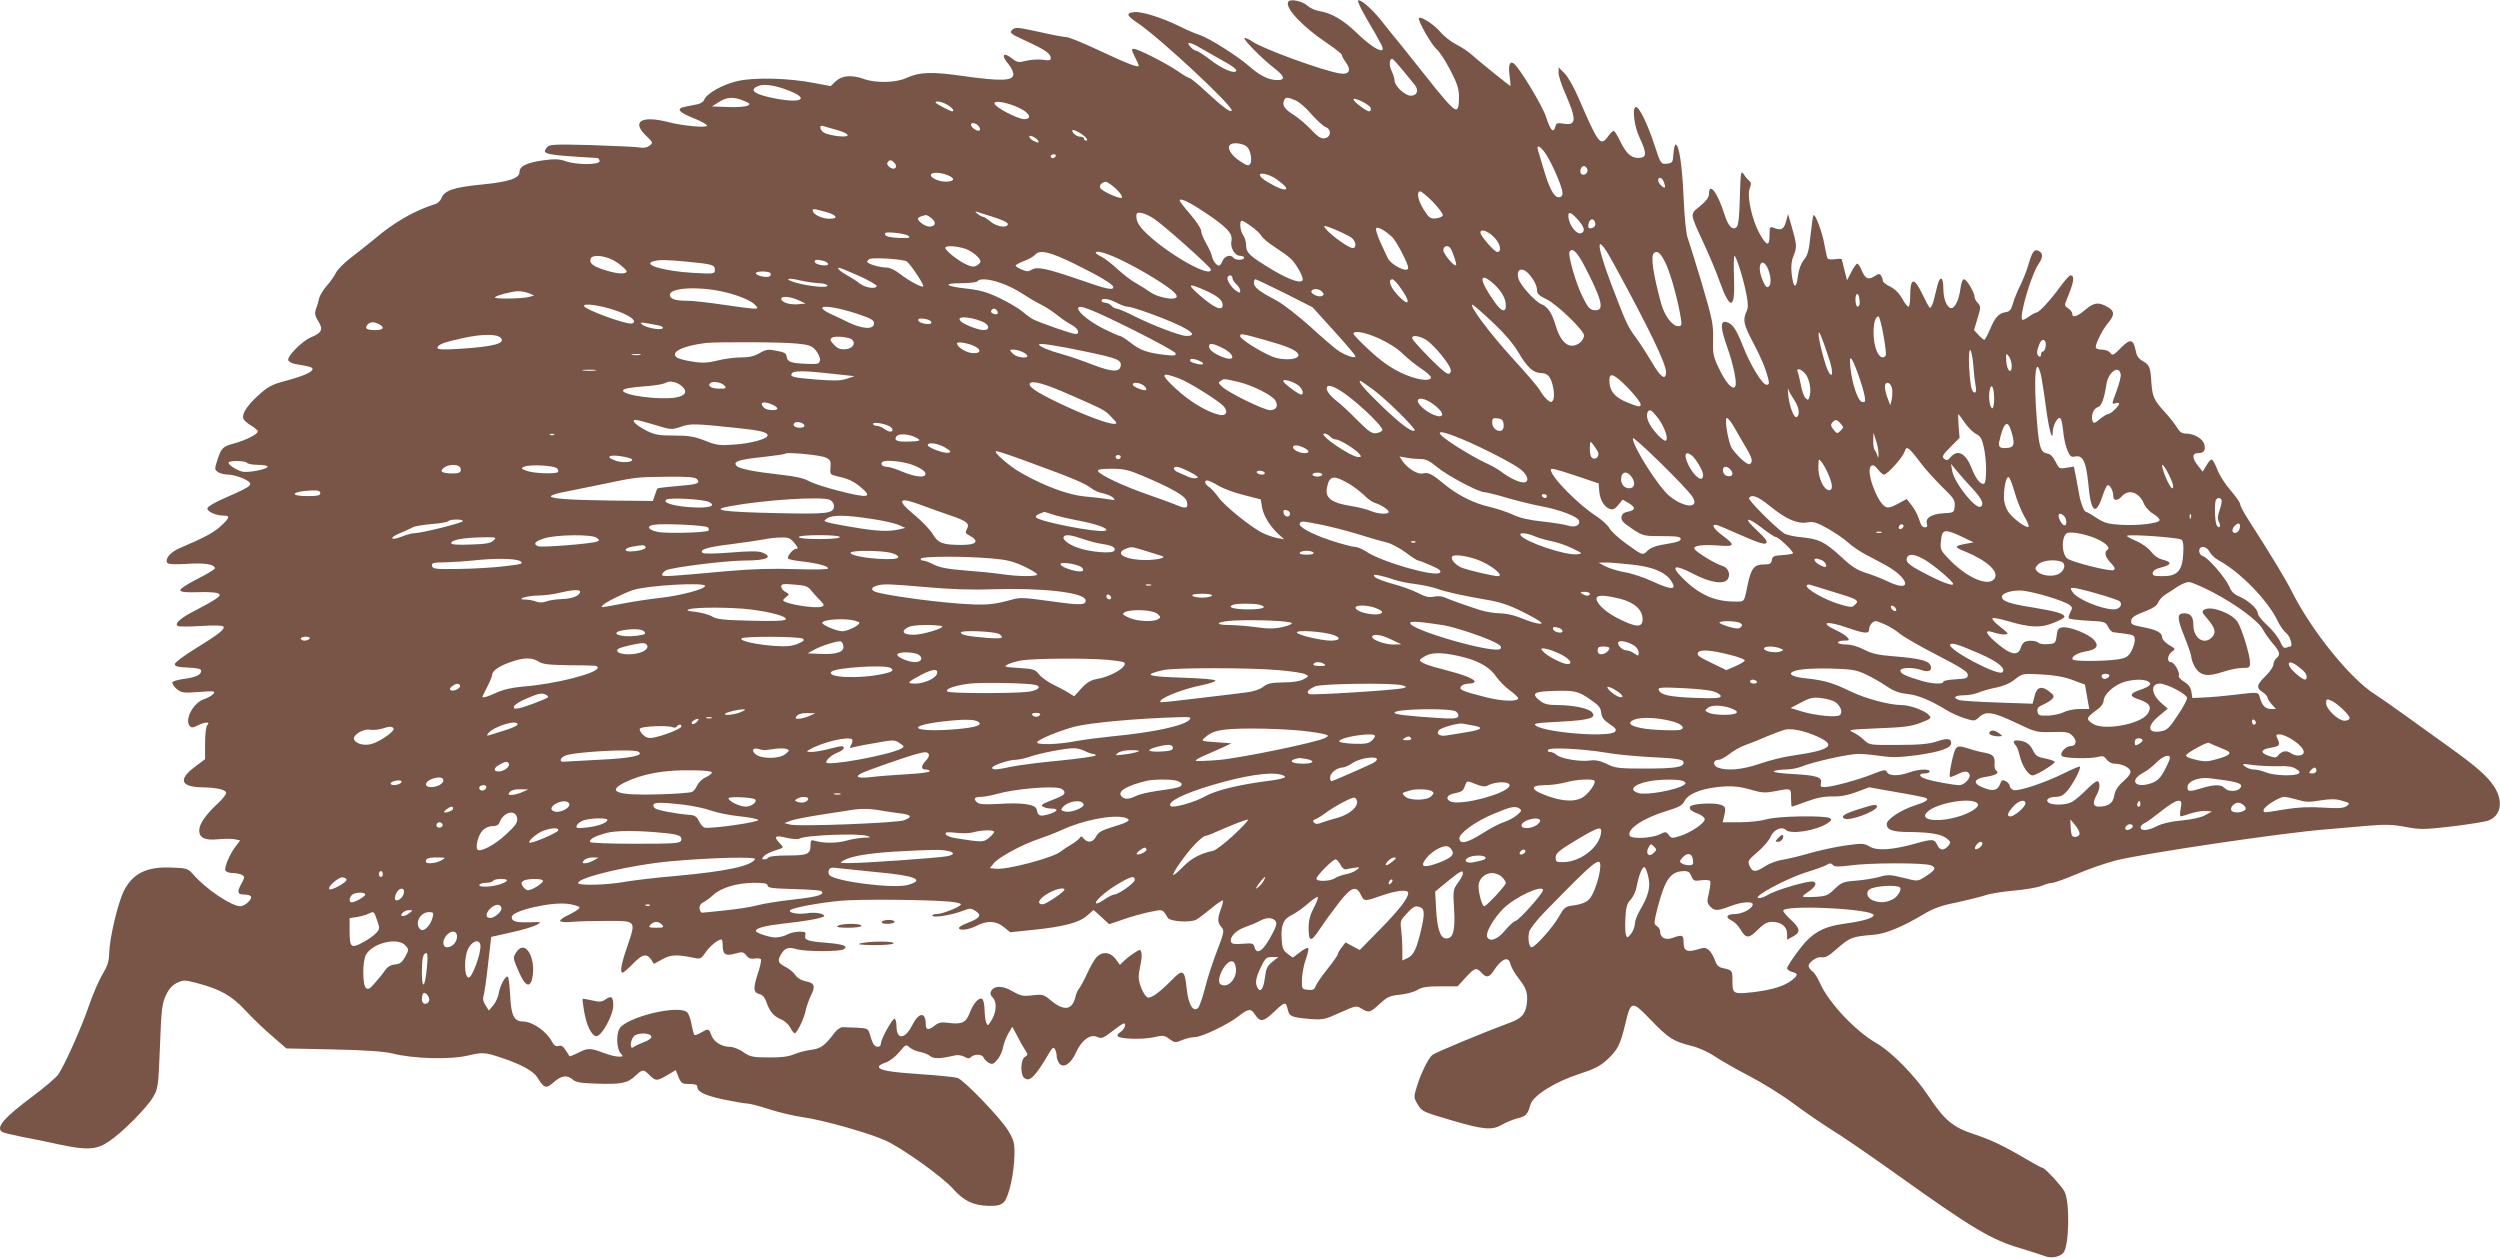 <?xml version="1.0" standalone="no"?>
<!DOCTYPE svg PUBLIC "-//W3C//DTD SVG 20010904//EN"
 "http://www.w3.org/TR/2001/REC-SVG-20010904/DTD/svg10.dtd">
<svg version="1.0" xmlns="http://www.w3.org/2000/svg"
 width="1280pt" height="644pt" viewBox="0 0 1280 644"
 preserveAspectRatio="xMidYMid meet">
<g transform="translate(0,644) scale(0.1,-0.1)"
fill="#795548" stroke="none">
<path d="M6596 6431 c-19 -30 71 -126 197 -211 42 -28 77 -56 77 -61 0 -6 9
-22 20 -37 31 -41 18 -66 -30 -58 -87 14 -389 124 -446 162 -20 14 -39 22 -42
19 -8 -7 90 -106 151 -153 55 -42 60 -62 17 -62 -44 0 -88 22 -142 69 -58 52
-207 146 -256 162 -20 6 -66 26 -102 44 -90 44 -193 77 -232 73 -44 -4 -41
-17 13 -53 118 -79 501 -436 485 -452 -8 -9 -43 17 -129 96 -42 39 -81 71 -86
71 -5 0 -31 15 -58 34 -61 42 -207 116 -228 116 -13 0 -12 -6 5 -40 11 -21 20
-42 20 -46 0 -12 -52 7 -199 76 -82 39 -159 70 -171 70 -12 0 -76 12 -141 27
-111 24 -121 25 -137 10 -15 -15 -9 -20 74 -58 96 -44 124 -64 124 -87 0 -11
-9 -13 -40 -8 -22 3 -60 1 -85 -5 -39 -10 -47 -9 -71 10 -49 39 -61 19 -18
-31 14 -17 24 -40 22 -52 -4 -30 -66 -32 -251 -6 -166 24 -229 22 -298 -10
-53 -24 -155 -26 -214 -5 -63 23 -114 19 -146 -11 l-26 -25 -84 16 c-129 25
-300 30 -388 11 -77 -16 -165 -65 -176 -98 -3 -9 -19 -19 -35 -22 -17 -3 -43
-9 -60 -12 -52 -10 -38 -28 53 -64 31 -13 57 -28 57 -33 0 -13 -121 -2 -199
18 -136 35 -189 3 -114 -69 37 -36 38 -37 18 -52 -13 -10 -30 -13 -50 -9 -16
3 -127 8 -245 12 -193 5 -217 4 -229 -11 -30 -36 -15 -39 257 -55 6 -1 12 -8
12 -16 0 -20 -119 -20 -175 0 -31 11 -55 12 -115 4 -83 -12 -120 -30 -120 -59
0 -33 -53 -51 -195 -65 -142 -14 -190 -30 -205 -70 -5 -13 -19 -26 -32 -30
-104 -32 -212 -94 -311 -179 -33 -27 -87 -70 -120 -95 -34 -26 -68 -60 -76
-76 -8 -17 -29 -47 -47 -67 -19 -21 -36 -50 -40 -65 -3 -16 -10 -40 -16 -55
-8 -22 -6 -34 12 -63 26 -42 18 -59 -38 -82 -45 -19 -123 -98 -116 -117 3 -9
22 -18 42 -21 68 -11 82 -15 82 -25 0 -15 -48 -36 -138 -60 -71 -19 -91 -30
-138 -73 -60 -54 -87 -97 -78 -121 3 -8 21 -24 40 -35 19 -11 34 -25 34 -30 0
-14 -64 -46 -120 -61 -59 -16 -66 -22 -86 -82 -16 -49 -16 -52 2 -65 10 -7 34
-13 53 -13 19 0 54 -10 79 -21 56 -28 49 -35 -84 -93 -57 -24 -100 -49 -102
-58 -3 -17 44 -38 84 -38 34 0 30 -12 -17 -55 -38 -34 -82 -57 -208 -111 -46
-19 -78 -55 -65 -75 5 -8 33 -10 101 -6 91 6 143 -2 143 -23 0 -5 -41 -30 -91
-55 -53 -27 -89 -51 -86 -58 3 -8 30 -11 91 -9 47 2 93 -1 102 -6 14 -8 12
-12 -12 -29 -16 -11 -60 -36 -99 -56 -77 -38 -114 -70 -95 -82 7 -4 61 -4 120
0 65 4 110 3 114 -3 8 -14 -25 -40 -142 -112 -59 -36 -107 -72 -107 -80 0 -12
16 -16 68 -18 50 -2 67 -7 67 -17 0 -20 -28 -33 -88 -41 -29 -4 -55 -11 -59
-17 -3 -6 6 -21 20 -33 25 -21 33 -23 114 -17 80 6 87 5 75 -10 -8 -9 -29 -21
-48 -27 -54 -18 -100 -104 -73 -136 9 -11 15 -11 40 1 35 19 69 21 51 3 -7 -7
-12 -43 -12 -94 l0 -81 -52 -39 c-87 -65 -73 -103 36 -105 77 -2 118 -11 124
-27 2 -7 -17 -32 -42 -55 -63 -58 -96 -106 -96 -139 0 -38 30 -52 98 -45 30 3
68 3 84 0 l28 -6 -24 -31 c-31 -41 -58 -106 -52 -123 3 -7 20 -13 38 -13 18 0
40 -5 48 -10 13 -8 13 -13 -2 -41 -26 -45 -23 -59 11 -59 17 0 32 -4 36 -10 8
-13 -31 -50 -54 -50 -45 0 -174 86 -238 159 -31 35 -34 36 -113 39 -128 6
-200 -29 -246 -120 -30 -60 -73 -240 -75 -318 -1 -43 -9 -67 -35 -110 -18 -30
-49 -102 -69 -160 -37 -110 -125 -305 -157 -352 -11 -15 -70 -66 -132 -112
-147 -110 -190 -160 -154 -182 6 -4 52 -15 102 -25 50 -9 134 -26 186 -38 144
-31 194 -29 258 15 68 45 195 173 227 229 24 40 26 54 34 258 7 193 11 220 31
262 15 32 33 52 57 63 32 15 39 15 100 -1 121 -32 179 -64 251 -142 37 -40 99
-99 138 -132 l70 -61 240 -5 c170 -4 258 -10 304 -21 107 -27 294 -32 383 -11
78 18 88 18 172 -10 101 -33 165 -68 186 -101 35 -57 45 -60 84 -25 40 35 69
39 98 13 15 -13 41 -18 119 -20 126 -5 162 2 200 39 38 35 42 36 74 4 31 -31
37 -31 90 0 l44 26 14 -36 c14 -32 19 -35 55 -35 28 0 41 -4 41 -13 0 -27 37
-45 133 -66 54 -11 109 -21 122 -21 14 0 64 -13 112 -29 49 -16 126 -34 173
-41 103 -14 343 -82 425 -120 87 -40 288 -184 344 -246 55 -63 105 -86 183
-88 45 -1 62 4 78 19 25 26 52 145 54 240 1 64 -2 76 -34 129 -38 62 -221 253
-257 267 -12 4 -97 13 -188 19 -163 11 -215 20 -215 39 0 5 16 15 35 21 19 6
50 30 69 53 33 40 35 41 53 24 11 -9 35 -20 54 -23 19 -4 42 -13 51 -21 17
-15 55 -14 121 2 18 5 38 3 53 -5 19 -11 27 -11 36 -2 17 17 58 15 64 -3 4 -9
16 -21 27 -27 17 -9 24 -7 43 16 13 14 26 43 30 64 3 20 16 52 27 71 l20 34
29 -54 c15 -30 34 -62 41 -72 10 -15 9 -20 -5 -28 -23 -13 -25 -91 -4 -108 28
-23 56 6 128 128 15 27 22 31 29 20 5 -8 9 -23 9 -35 0 -11 6 -28 13 -38 21
-28 60 -3 86 55 29 64 73 96 108 80 23 -10 31 -7 78 29 28 22 55 40 58 40 16
0 5 -29 -15 -43 -13 -8 -20 -18 -15 -23 13 -14 128 -17 183 -5 49 11 55 11 82
-9 26 -19 30 -20 65 -5 20 8 49 15 65 15 35 0 174 67 226 109 47 37 61 39 81
7 27 -41 43 -39 100 15 55 52 58 52 69 8 7 -33 20 -38 111 -46 68 -5 76 -4
155 32 80 36 84 37 111 21 38 -23 44 -21 94 25 38 35 51 41 102 46 32 3 72 14
89 24 24 15 51 19 119 19 l88 0 41 45 c47 51 55 53 81 25 24 -27 39 -25 60 6
43 67 80 82 89 36 4 -15 22 -47 41 -71 41 -52 49 -77 42 -132 -7 -51 -27 -74
-86 -95 -125 -46 -383 -153 -397 -165 -21 -17 -58 -92 -79 -160 -17 -55 -17
-58 1 -89 24 -41 24 -41 169 -84 168 -50 214 -54 262 -26 21 12 58 28 82 34
45 11 52 19 67 71 14 46 127 117 249 156 77 25 109 41 143 73 54 50 67 75 92
177 30 128 34 129 132 27 92 -95 114 -109 208 -133 38 -9 88 -32 120 -54 30
-20 110 -66 178 -101 67 -35 170 -99 227 -142 58 -43 146 -103 195 -134 50
-30 195 -130 323 -221 397 -284 492 -341 648 -386 46 -14 98 -31 115 -37 34
-14 75 -8 98 15 30 31 35 261 6 315 -16 29 -100 120 -111 120 -5 0 -43 21 -86
46 -115 68 -178 98 -272 129 -103 34 -148 73 -228 194 -67 102 -189 226 -264
269 -109 62 -246 208 -291 309 -12 27 -29 54 -40 61 -10 7 -18 20 -18 27 0 17
42 47 62 44 27 -3 36 2 92 51 58 50 70 55 179 64 62 5 147 40 257 106 49 29
90 44 166 59 55 12 120 28 145 36 24 9 91 20 149 25 58 5 122 16 142 24 21 9
46 16 56 16 11 0 66 20 123 44 57 25 147 56 200 70 141 36 866 144 1084 160
39 3 126 11 195 17 105 9 138 8 207 -5 76 -14 93 -14 240 3 87 11 170 24 184
30 64 24 77 99 30 172 -33 53 -93 105 -231 204 -54 39 -152 109 -217 156 -65
47 -138 98 -163 114 -125 78 -324 324 -425 525 -34 67 -100 176 -222 367 -24
36 -43 73 -43 81 0 8 -22 40 -50 72 -27 31 -57 78 -67 105 -10 27 -23 50 -28
52 -6 1 -18 -12 -28 -30 l-19 -32 -24 30 c-32 40 -31 65 0 65 30 0 40 14 32
45 -7 28 -52 55 -93 55 -22 0 -33 8 -48 33 -10 17 -38 52 -61 77 -55 60 -64
79 -69 152 -5 79 -9 89 -45 110 -20 11 -31 27 -35 52 -12 60 -28 64 -76 15
-37 -38 -43 -41 -54 -26 -7 10 -26 17 -44 17 -18 0 -31 5 -31 13 1 22 36 91
63 123 33 39 34 59 5 78 -50 31 -76 29 -120 -9 -44 -37 -68 -44 -68 -21 0 7
-9 20 -21 27 -20 14 -20 16 -6 49 36 86 41 120 17 120 -5 0 -28 -26 -51 -57
-48 -67 -109 -133 -122 -133 -5 0 -22 -9 -39 -21 -16 -12 -32 -19 -34 -16 -17
16 45 228 82 283 26 38 26 60 -2 71 -20 7 -30 -7 -50 -77 -9 -30 -28 -77 -42
-105 -13 -27 -30 -67 -36 -90 -9 -31 -17 -41 -36 -43 -36 -5 -56 -27 -81 -88
-13 -30 -26 -54 -29 -54 -4 0 -17 11 -30 25 l-23 25 18 60 c17 56 17 61 2 78
-10 10 -17 24 -17 31 0 22 -40 91 -54 91 -8 0 -15 -18 -19 -51 -7 -56 -31
-103 -50 -96 -21 6 -37 50 -37 99 0 60 -16 70 -30 18 -5 -22 -15 -58 -20 -80
-6 -22 -15 -38 -19 -36 -5 3 -22 35 -39 71 -43 89 -62 85 -62 -16 0 -27 -4
-49 -9 -49 -5 0 -20 19 -33 43 -15 27 -37 48 -61 60 -20 9 -37 23 -37 30 0 6
-4 18 -9 26 -7 11 -13 10 -35 -4 -31 -20 -47 -12 -66 35 -7 17 -16 30 -21 30
-5 0 -18 -19 -30 -42 l-22 -43 -13 50 c-7 28 -13 53 -14 57 0 4 -15 4 -34 1
-18 -3 -36 -1 -39 4 -3 5 -10 37 -16 71 -10 60 -47 160 -56 150 -3 -2 -9 -48
-15 -102 -8 -80 -15 -104 -34 -126 -15 -19 -26 -48 -31 -85 -8 -69 -24 -61
-32 16 -4 38 0 66 11 93 17 40 16 54 -12 151 l-17 59 -11 -39 c-11 -41 -26
-47 -66 -30 -16 6 -18 1 -18 -40 0 -59 -15 -56 -52 11 -38 69 -64 189 -50 228
9 23 9 32 -2 40 -7 6 -20 21 -28 34 -15 21 -16 13 -20 -117 -2 -95 -7 -144
-16 -153 -20 -20 -43 2 -62 62 -35 113 -80 172 -80 106 0 -16 -15 -36 -45 -61
-54 -43 -55 -33 20 -195 29 -63 65 -149 79 -190 55 -153 81 -147 74 19 -2 61
-1 111 2 111 10 0 48 -124 62 -199 9 -46 9 -67 0 -86 -20 -43 -14 -69 33 -157
43 -81 65 -134 79 -190 5 -21 3 -28 -9 -28 -22 0 -83 100 -122 200 -35 89 -55
116 -88 122 -28 4 -25 -36 8 -128 34 -96 53 -192 40 -205 -15 -15 -49 24 -84
99 -27 56 -30 71 -28 145 2 75 -3 100 -58 287 -34 113 -67 219 -73 235 -7 17
-16 109 -20 205 -8 168 -23 270 -41 270 -4 0 -9 -21 -11 -47 -3 -45 -5 -48
-34 -51 -30 -3 -31 -2 -63 95 -35 108 -80 200 -96 195 -19 -5 -8 -99 19 -155
37 -80 38 -101 3 -105 -41 -5 -70 19 -100 82 -15 31 -30 56 -35 56 -5 0 -18
-13 -30 -30 -38 -51 -48 -37 -148 194 -23 55 -56 113 -73 130 l-31 31 0 -29
c0 -15 15 -62 34 -104 60 -138 58 -166 -11 -155 -29 5 -35 3 -40 -16 -9 -36
-25 -19 -47 50 -19 59 -140 258 -167 275 -20 12 -27 -11 -20 -63 4 -29 6 -53
4 -53 -4 0 -165 130 -198 160 -16 15 -52 39 -80 53 -27 14 -64 43 -81 64 -31
37 -99 81 -109 71 -9 -9 65 -140 91 -160 13 -11 44 -58 69 -106 36 -69 45 -97
45 -137 0 -80 -10 -84 -64 -24 -25 28 -76 90 -113 138 -37 47 -92 116 -122
153 -31 37 -76 93 -100 124 -47 59 -107 111 -118 101 -3 -4 16 -44 42 -89 79
-135 90 -156 83 -163 -12 -12 -68 25 -131 86 -68 66 -131 103 -191 112 -21 3
-49 16 -61 27 -25 24 -89 38 -99 21z m-451 -236 c22 -13 65 -37 95 -54 70 -38
97 -58 88 -66 -13 -13 -77 16 -134 61 -32 24 -63 44 -69 44 -7 0 -20 9 -30 20
-26 28 -1 26 50 -5z m1036 -113 c24 -30 52 -64 62 -76 23 -28 13 -56 -20 -56
-29 0 -83 50 -83 78 0 10 -7 33 -15 49 -15 29 -11 67 5 61 4 -2 27 -27 51 -56z
m-3142 -106 c106 -41 67 -66 -66 -41 -111 21 -142 44 -90 65 29 12 89 3 156
-24z m-231 -52 c32 -13 35 -17 20 -25 -10 -5 -55 -9 -100 -7 l-83 3 35 22 c41
27 77 29 128 7z m2825 2 c18 -7 55 -39 82 -71 27 -31 60 -61 73 -66 31 -12 27
-53 -7 -57 -17 -3 -34 8 -67 43 -24 26 -64 60 -89 76 -48 30 -61 49 -51 74 7
19 18 19 59 1z m385 -39 c2 -10 -2 -17 -8 -17 -15 0 -80 50 -80 61 0 15 85
-28 88 -44z m-2167 16 c26 -15 38 -33 24 -33 -10 0 -85 40 -85 45 0 11 34 4
61 -12z m368 -16 c54 -26 68 -57 24 -57 -33 1 -145 59 -151 79 -6 20 66 7 127
-22z m-209 -92 c7 -9 10 -19 6 -22 -8 -9 -38 9 -44 25 -5 17 23 15 38 -3z
m-727 -20 c72 -20 77 -40 7 -32 -27 3 -59 11 -70 17 -22 12 -28 42 -7 35 6 -2
38 -11 70 -20z m1276 -39 c9 -11 10 -16 2 -16 -6 0 -11 5 -11 10 0 6 -8 10
-18 10 -19 0 -42 18 -42 32 0 11 53 -17 69 -36z m-244 -16 c8 -13 -1 -13 -26
0 -10 6 -19 15 -19 21 0 11 35 -5 45 -21z m1071 -33 c17 -17 26 -69 15 -86 -8
-12 -16 -10 -51 13 -49 32 -72 72 -49 87 17 12 69 3 85 -14z m1531 -39 c35
-56 82 -167 83 -195 0 -17 -6 -23 -21 -23 -23 0 -50 52 -79 156 -10 34 -21 71
-25 83 -11 36 13 23 42 -21z m-2512 -8 c-3 -5 -10 -10 -16 -10 -5 0 -9 5 -9
10 0 6 7 10 16 10 8 0 12 -4 9 -10z m-825 -35 c9 -10 10 -19 4 -25 -13 -13
-49 13 -40 28 10 16 21 15 36 -3z m3547 -31 c7 -18 -17 -38 -31 -24 -11 11 -1
40 14 40 6 0 13 -7 17 -16z m-3264 -36 c29 -15 19 -28 -21 -28 -45 0 -92 28
-71 41 15 9 62 3 92 -13z m1675 -17 c47 -35 59 -51 37 -51 -17 0 -79 31 -107
53 -49 39 16 36 70 -2z m1981 -13 c5 -13 7 -25 5 -27 -7 -7 -34 21 -34 35 0
22 20 16 29 -8z m-2829 -15 c31 -22 59 -56 54 -65 -7 -10 -105 34 -111 50 -3
8 0 18 8 23 19 12 21 12 49 -8z m1648 -88 c29 -31 52 -61 49 -68 -2 -7 -18
-13 -35 -15 -28 -3 -35 2 -62 44 -31 49 -39 94 -18 94 6 0 36 -25 66 -55z
m-1173 -50 c115 -76 148 -111 140 -147 -8 -35 17 -78 45 -78 11 0 20 -4 20
-10 0 -5 -11 -10 -24 -10 -14 0 -28 5 -31 10 -12 19 -45 10 -55 -15 -5 -14
-14 -25 -19 -25 -13 0 -31 25 -36 49 -2 11 -15 40 -29 64 -14 24 -26 53 -26
65 0 11 -25 49 -55 84 -30 34 -55 67 -55 71 0 16 45 -5 125 -58z m-1941 1 c59
-15 73 -36 24 -36 -37 0 -79 19 -86 38 -5 15 0 15 62 -2z m864 -28 c41 -12 72
-28 72 -35 0 -22 -56 -15 -88 12 -17 14 -34 25 -39 25 -5 0 -18 7 -29 16 -11
9 -13 13 -4 10 8 -3 48 -15 88 -28z m825 -11 c63 -45 287 -246 287 -257 0 -49
-244 93 -347 202 -27 29 -38 54 -34 81 3 18 51 4 94 -26z m2166 -2 c34 -39 39
-60 16 -69 -24 -9 -65 46 -65 90 0 23 16 16 49 -21z m-3309 7 c26 -21 20 -42
-12 -42 -21 0 -58 26 -58 41 0 6 16 13 41 18 4 0 17 -7 29 -17z m3398 -25 c2
-10 -4 -20 -13 -23 -21 -9 -28 0 -20 26 8 24 28 22 33 -3z m-1760 -17 c23 -16
46 -38 51 -49 6 -10 36 -36 68 -56 32 -21 69 -47 81 -59 24 -21 62 -86 62
-106 0 -26 -63 -6 -151 46 -120 72 -139 89 -139 129 0 17 -7 40 -15 51 -16 21
-20 74 -7 74 5 0 27 -13 50 -30z m510 -56 c24 -16 30 -54 8 -54 -26 0 -146 92
-146 112 0 8 101 -34 138 -58z m210 2 c21 -19 82 -136 82 -157 0 -30 -88 13
-106 52 -6 13 -23 50 -38 82 -14 32 -24 63 -20 68 6 11 43 -9 82 -45z m519 2
c34 -32 45 -78 19 -78 -15 0 -86 82 -86 99 0 21 35 10 67 -21z m-2994 3 c9 -9
-2 -11 -52 -9 -44 2 -66 7 -69 17 -4 11 7 13 52 9 31 -3 62 -10 69 -17z m3608
-139 c184 -337 269 -514 269 -557 0 -46 -28 -27 -71 48 -23 39 -59 95 -80 124
-46 62 -51 73 -129 277 -84 223 -79 273 11 108z m-3327 77 c38 -10 86 -49 86
-68 0 -6 -9 -15 -20 -21 -15 -8 -29 -6 -59 9 -45 23 -101 69 -101 82 0 12 46
11 94 -2z m2493 -1 c12 -20 33 -82 28 -86 -9 -9 -65 58 -65 77 0 23 24 28 37
9z m675 -70 c19 -35 50 -96 67 -136 37 -84 35 -115 -7 -110 -22 2 -33 15 -59
68 -34 67 -77 216 -67 231 13 21 32 5 66 -53z m-2604 -7 c136 -67 202 -107
202 -121 0 -18 -33 -11 -176 39 -166 57 -214 67 -242 50 -16 -10 -26 -10 -51
1 -17 7 -31 16 -31 20 0 4 20 15 44 24 25 9 50 24 56 32 23 27 75 15 198 -45z
m250 14 c101 -49 239 -134 266 -164 12 -13 14 -21 6 -26 -20 -12 -98 5 -132
30 -18 13 -51 34 -73 46 -22 12 -63 43 -91 69 -27 26 -65 55 -82 64 -18 9 -32
19 -32 21 0 16 59 -1 138 -40z m2782 -17 c26 -56 64 -196 77 -285 4 -28 2 -33
-15 -33 -29 0 -69 52 -86 113 -41 148 -55 244 -39 260 18 18 37 1 63 -55z
m-5367 6 c22 -16 42 -35 45 -41 5 -18 -42 -17 -104 2 -65 19 -89 37 -80 60 10
27 88 15 139 -21z m1480 7 c22 -17 90 -121 84 -127 -7 -8 -75 29 -121 65 -21
17 -51 31 -65 31 -36 0 -101 19 -101 30 0 4 6 11 13 14 20 9 176 -1 190 -13z
m-1122 -1 c129 -13 139 -16 139 -42 0 -20 -3 -21 -113 -15 -150 9 -264 43
-199 60 30 8 67 7 173 -3z m697 4 c12 -4 22 -11 22 -16 0 -14 -63 -5 -68 10
-4 13 10 15 46 6z m4842 -64 c10 -39 5 -70 -12 -70 -12 0 -38 63 -38 93 0 53
34 38 50 -23z m-4661 -13 c51 -23 92 -47 90 -52 -6 -17 -60 -8 -88 14 -14 12
-43 30 -63 41 -35 19 -58 41 -41 39 4 0 50 -19 102 -42z m3428 11 c27 -30 43
-62 43 -87 0 -15 13 -27 48 -43 52 -25 192 -159 192 -185 0 -26 -31 -53 -61
-53 -35 0 -64 36 -84 103 -19 65 -40 96 -74 110 -34 15 -109 99 -117 132 -12
47 19 60 53 23z m-3882 3 c3 -5 1 -13 -5 -16 -14 -9 -70 4 -70 16 0 12 67 12
75 0z m2365 -24 c0 -8 9 -22 20 -32 11 -10 20 -25 20 -33 0 -13 -3 -13 -22 0
-25 17 -50 57 -42 70 8 13 24 9 24 -5z m-2118 -27 c20 0 40 -5 44 -11 9 -15
-90 -6 -159 13 -66 19 -49 29 21 12 31 -7 74 -13 94 -14z m3453 -1 c42 -37 65
-77 65 -114 0 -37 -23 -31 -57 18 -80 111 -84 162 -8 96z m-2518 1 c32 -11 80
-35 108 -54 28 -18 71 -44 96 -56 24 -12 62 -37 84 -55 22 -18 55 -40 73 -49
32 -17 44 -46 18 -46 -17 0 -181 57 -216 75 -14 7 -38 25 -55 40 -16 14 -67
44 -113 67 -67 32 -101 42 -170 50 -113 12 -130 28 -30 28 42 0 80 5 83 10 10
16 61 12 122 -10z m1451 -51 l142 -72 108 -119 c59 -65 109 -124 111 -130 6
-17 -49 0 -89 28 -19 13 -84 69 -144 124 -61 54 -137 114 -170 131 -88 47
-116 68 -116 90 0 10 3 19 8 19 4 0 71 -32 150 -71z m584 39 c57 -75 61 -114
7 -62 -48 46 -68 94 -39 94 4 0 19 -15 32 -32z m-995 -23 c67 -30 93 -51 93
-77 0 -35 -48 -13 -130 61 -52 47 -43 51 37 16z m-2472 -7 c76 -16 150 -46
170 -68 18 -19 17 -20 -6 -20 -13 0 -84 9 -157 20 -74 11 -155 20 -180 20 -66
0 -92 9 -92 31 0 35 140 44 265 17z m3075 -3 c10 -12 9 -16 -3 -21 -19 -7 -60
14 -52 27 9 14 41 11 55 -6z m-4063 -6 l28 -12 -25 -7 c-33 -10 -185 -12 -176
-2 10 10 85 30 118 31 15 1 39 -4 55 -10z m6813 -29 c4 -26 0 -40 -10 -40 -5
0 -10 17 -10 37 0 35 16 38 20 3z m-5432 -7 l37 -17 -42 -4 c-43 -3 -83 11
-83 28 0 16 47 12 88 -7z m1629 -13 c21 -11 45 -20 55 -20 25 0 184 -57 266
-96 71 -34 85 -54 36 -54 -31 0 -175 55 -272 104 -39 20 -78 36 -86 36 -7 0
-19 7 -26 15 -7 8 -21 15 -31 15 -11 0 -19 5 -19 10 0 16 37 11 77 -10z
m-2579 -35 c83 -26 129 -59 99 -71 -25 -9 -247 72 -247 90 0 14 75 4 148 -19z
m4503 -64 c62 -58 107 -111 133 -155 45 -77 77 -106 117 -106 19 0 34 -8 43
-22 19 -30 29 -99 17 -118 -8 -12 -13 -11 -31 5 -12 11 -28 32 -36 47 -8 15
-72 90 -142 166 -114 125 -224 272 -203 272 4 0 50 -40 102 -89z m-3251 42
c69 -23 85 -32 85 -48 0 -33 -55 -31 -128 3 -34 17 -79 38 -99 47 -21 10 -38
22 -38 28 0 15 84 2 180 -30z m1410 -81 c118 -59 217 -113 219 -121 3 -12 -7
-13 -55 -8 -88 10 -127 24 -175 62 -24 19 -49 35 -55 35 -6 0 -42 16 -80 35
-71 35 -134 85 -134 106 0 23 67 -3 280 -109z m-695 97 c10 -15 -1 -23 -20
-15 -9 3 -13 10 -10 16 8 13 22 13 30 -1z m-77 -55 c38 -15 43 -44 8 -44 -25
0 -92 25 -113 42 -37 30 33 31 105 2z m4615 -69 c10 -53 15 -100 12 -105 -11
-18 -32 -10 -44 18 -28 60 -23 182 7 182 4 0 16 -43 25 -95z m-4875 67 c3 -10
-5 -13 -29 -10 -18 2 -34 9 -37 16 -3 10 5 13 29 10 18 -2 34 -9 37 -16z
m-2827 -12 c31 -17 22 -30 -19 -30 -45 0 -56 8 -41 27 14 16 33 17 60 3z
m1430 -6 c19 -4 27 -10 22 -15 -12 -12 -90 4 -107 21 -11 12 -8 12 85 -6z
m5997 -181 c19 -60 15 -95 -7 -55 -16 29 -51 164 -50 192 0 26 16 -11 57 -137z
m-2303 112 c45 -21 94 -52 117 -76 22 -22 64 -56 94 -76 30 -20 53 -41 51 -47
-8 -22 -83 -9 -157 27 -50 24 -102 61 -157 112 -46 42 -83 81 -83 86 0 19 61
8 135 -26z m-4502 6 c29 -29 -35 -46 -210 -57 -84 -5 -113 -4 -113 5 0 17 33
29 135 51 93 20 168 21 188 1z m3911 -11 c111 -31 160 -51 172 -71 18 -30 -73
-39 -134 -14 -62 26 -162 89 -162 103 0 16 2 16 124 -18z m-2111 1 c20 -20 2
-46 -33 -49 -28 -2 -41 3 -60 23 -21 22 -22 28 -10 36 16 11 90 3 103 -10z
m2934 2 c32 -18 99 -94 124 -139 9 -18 10 -27 1 -36 -9 -9 -34 11 -102 79 -49
50 -90 95 -90 102 0 16 31 13 67 -6z m3176 -15 c5 -18 -3 -48 -14 -48 -5 0 -9
-7 -9 -16 0 -8 -4 -12 -10 -9 -13 8 -13 27 0 59 10 28 26 34 33 14z m-6394 -7
c64 -6 77 -11 98 -35 13 -16 23 -38 21 -50 -3 -19 -9 -21 -63 -19 -84 3 -103
9 -107 36 -2 18 -12 24 -52 31 -42 9 -54 7 -87 -12 -27 -16 -55 -22 -95 -22
-32 0 -86 -7 -121 -16 -50 -12 -76 -14 -129 -5 -36 5 -72 15 -80 22 -33 27 34
59 151 73 58 6 391 5 464 -3z m919 -18 c31 -19 17 -36 -26 -30 -34 6 -72 32
-72 49 0 12 70 -1 98 -19z m565 -24 c158 -33 179 -42 175 -72 -5 -34 -45 -32
-144 6 -49 19 -118 43 -154 53 -67 18 -120 40 -120 50 0 9 91 -5 243 -37z
m693 21 c64 -31 74 -72 12 -51 -46 16 -78 39 -78 56 0 20 16 19 66 -5z m-1021
-22 c14 -6 25 -15 25 -20 0 -16 -57 -8 -75 12 -18 19 -17 20 3 20 12 0 33 -5
47 -12z m4869 -75 c3 -43 9 -90 12 -105 7 -31 -9 -39 -21 -10 -4 9 -10 59 -13
111 -6 115 12 119 22 4z m-6826 60 c-10 -2 -28 -2 -40 0 -13 2 -5 4 17 4 22 1
32 -1 23 -4z m7022 -56 c0 -47 -25 -26 -28 24 -2 41 -1 43 13 25 8 -11 15 -33
15 -49z m-4140 11 c0 -5 -12 -5 -27 -2 -37 9 -44 14 -38 24 6 10 65 -11 65
-22z m3355 -58 c15 -41 29 -90 32 -108 5 -29 3 -33 -13 -30 -21 4 -51 90 -60
177 -8 73 6 59 41 -39z m936 -6 c4 -22 16 -93 24 -158 15 -113 34 -183 35
-129 0 31 21 73 35 73 8 0 14 -24 18 -64 3 -36 13 -81 22 -101 13 -32 19 -37
41 -32 39 7 55 -28 66 -139 13 -148 38 -169 73 -63 9 27 20 51 25 54 11 7 30
-27 30 -54 0 -27 22 -27 45 -1 34 37 86 20 110 -35 8 -20 29 -44 50 -56 20
-12 34 -27 32 -33 -5 -16 -110 -28 -199 -23 -66 4 -85 10 -125 36 -25 17 -50
31 -54 31 -8 0 -26 45 -33 85 -3 17 -10 56 -16 88 l-12 58 -38 -6 c-36 -6 -38
-5 -56 32 -12 24 -27 39 -42 41 -33 5 -42 31 -52 155 -20 234 -8 365 21 241z
m-7403 29 c-15 -2 -42 -2 -60 0 -18 2 -6 4 27 4 33 0 48 -2 33 -4z m6191 -12
c23 -23 36 -80 27 -117 -6 -24 -9 -25 -22 -12 -8 8 -18 37 -23 64 -5 27 -12
57 -16 67 -10 23 10 22 34 -2z m1619 -8 c2 -11 -8 -50 -22 -87 -24 -64 -25
-67 -6 -61 11 4 20 3 20 -1 0 -13 -43 -54 -56 -54 -7 0 -26 -12 -43 -26 -26
-22 -32 -23 -37 -10 -10 26 4 64 26 71 20 6 33 41 45 118 10 63 65 101 73 50z
m-6593 3 l110 -12 -42 -14 c-32 -10 -67 -10 -157 -3 -119 10 -133 14 -121 32
8 14 71 13 210 -3z m1773 -24 c53 -21 199 -112 227 -142 25 -28 13 -52 -22
-44 -64 15 -152 68 -223 134 -82 76 -78 88 18 52z m2297 -48 c36 -37 65 -75
65 -84 0 -15 -7 -15 -65 8 -68 27 -95 60 -95 116 0 42 25 31 95 -40z m-1996
31 c75 -18 178 -70 192 -97 15 -29 3 -48 -29 -48 -30 0 -215 90 -247 122 -17
16 -18 20 -5 28 19 12 13 12 89 -5z m312 -21 c20 -18 26 -44 11 -44 -14 0 -92
59 -92 69 0 14 59 -5 81 -25z m-3157 -4 c28 -27 14 -48 -39 -56 -85 -12 -265
12 -265 36 0 10 35 17 133 24 37 3 75 10 85 16 22 13 62 4 86 -20z m217 4 c9
-12 4 -14 -29 -14 -41 0 -64 16 -43 30 17 10 58 1 72 -16z m1769 -46 c175 -77
175 -76 210 -113 31 -32 32 -35 13 -35 -33 0 -155 46 -278 105 -118 56 -162
86 -152 102 11 17 79 -2 207 -59z m1552 26 c67 -49 219 -200 211 -208 -12 -12
-69 30 -164 121 -90 86 -130 133 -114 133 3 0 33 -21 67 -46z m-1176 22 c10
-8 16 -18 12 -22 -9 -8 -68 15 -68 27 0 14 34 11 56 -5z m3832 -20 c2 -16 0
-40 -3 -55 l-7 -26 -13 35 c-8 19 -14 45 -14 58 -1 36 33 25 37 -12z m-2783
-36 c83 -64 177 -158 173 -172 -3 -7 -17 -14 -32 -16 -22 -3 -39 9 -95 65 -37
38 -84 82 -105 98 -40 31 -60 60 -51 75 9 14 53 -6 110 -50z m3305 -12 c0 -27
-4 -48 -9 -48 -13 0 -21 55 -14 91 8 43 23 17 23 -43z m-1024 -5 c25 -37 31
-77 14 -88 -14 -9 -37 49 -44 110 -3 28 -3 42 0 32 3 -11 17 -35 30 -54z
m-1854 -18 c21 -14 42 -34 48 -45 21 -38 -48 -22 -97 23 -52 46 -12 64 49 22z
m-3377 -7 c14 -6 25 -15 25 -20 0 -12 -54 -10 -68 4 -28 28 -3 37 43 16z
m4538 -74 c32 -46 50 -101 36 -110 -12 -7 -74 59 -89 97 -14 32 -7 63 13 57 6
-3 24 -22 40 -44z m1567 -19 c17 -24 43 -50 58 -57 21 -10 30 -25 38 -63 16
-65 17 -182 3 -191 -16 -9 -43 24 -63 76 -31 80 -72 102 -109 59 -15 -17 -21
-18 -33 -8 -13 11 -8 19 32 60 l47 47 -5 61 c-2 34 -3 61 -2 61 2 0 17 -20 34
-45z m-2362 -4 c5 -32 -11 -46 -37 -32 -13 7 -21 22 -21 37 0 22 4 25 28 22
20 -2 28 -9 30 -27z m1178 -13 c13 -24 40 -69 59 -102 37 -62 42 -81 24 -92
-11 -7 -58 34 -90 78 -20 28 -42 158 -27 158 5 0 20 -19 34 -42z m-5521 6 c81
-25 84 -25 131 -9 51 17 69 17 294 -7 109 -11 150 -21 150 -37 0 -18 -83 -41
-168 -47 -79 -6 -93 -4 -153 20 -54 21 -82 26 -158 26 -77 0 -99 4 -139 24
-57 29 -84 56 -57 56 9 0 54 -12 100 -26z m6069 7 c16 -18 16 -20 0 -36 -17
-17 -19 -16 -36 5 -14 17 -16 26 -7 36 15 18 23 18 43 -5z m-5306 -8 c2 -8 -6
-13 -22 -13 -26 0 -40 12 -29 24 11 11 46 2 51 -11z m435 -5 c20 -10 23 -28 5
-28 -7 0 -22 7 -32 15 -11 8 -28 15 -38 15 -10 0 -18 4 -18 10 0 10 54 3 83
-12z m5745 -27 c18 -58 15 -78 -10 -83 -44 -7 -59 1 -52 30 22 100 43 118 62
53z m-2813 -39 c102 -42 270 -129 303 -157 37 -31 43 -65 12 -65 -24 0 -72 23
-115 56 -16 12 -55 34 -85 47 -30 14 -93 50 -139 79 -128 81 -117 99 24 40z
m-4648 22 c-3 -3 -12 -4 -19 -1 -8 3 -5 6 6 6 11 1 17 -2 13 -5z m1856 -16
c26 -14 18 -17 -40 -19 -60 -2 -79 6 -62 28 13 15 65 11 102 -9z m2117 7 c7
-8 20 -15 29 -15 20 0 100 -49 120 -73 12 -15 11 -17 -4 -17 -39 0 -211 119
-174 120 9 0 22 -7 29 -15z m2808 -90 c0 -20 -2 -23 -5 -10 -3 11 -9 24 -14
30 -5 5 -9 27 -8 50 l1 40 13 -40 c8 -22 13 -53 13 -70z m-953 -218 c40 -62
-42 -59 -118 4 -56 46 -187 253 -187 295 0 17 274 -251 305 -299z m-485 232
c11 -20 -4 -43 -24 -36 -11 5 -16 19 -16 49 1 41 1 42 16 23 9 -11 19 -27 24
-36z m-3340 19 c29 -18 32 -23 16 -26 -22 -5 -106 26 -106 39 0 17 55 9 90
-13z m1835 0 c30 -14 33 -28 4 -28 -25 0 -59 17 -59 30 0 13 24 13 55 -2z
m3158 -77 c22 -30 71 -84 109 -122 62 -60 69 -71 66 -101 -3 -33 -4 -33 -58
-36 -61 -4 -94 -24 -84 -54 4 -12 0 -18 -11 -18 -8 0 -18 8 -21 18 -16 48 -27
70 -48 97 l-24 30 -46 -25 c-36 -19 -50 -22 -64 -14 -44 28 -99 182 -73 207
10 9 17 6 35 -15 12 -16 26 -28 32 -28 16 0 92 83 104 114 9 25 12 26 27 15 9
-8 34 -38 56 -68z m-4557 0 c216 -79 280 -106 310 -130 14 -11 42 -24 62 -27
20 -4 43 -14 51 -22 13 -13 10 -14 -24 -8 -22 4 -76 10 -120 14 -85 8 -200 50
-322 118 -65 36 -154 114 -131 114 8 0 86 -26 174 -59z m-1047 26 c22 -11 26
-18 23 -49 -3 -34 -1 -38 25 -44 63 -14 90 -26 126 -55 70 -58 46 -62 -117
-20 -62 16 -128 38 -147 49 -22 13 -70 24 -139 31 -142 16 -218 31 -230 47
-18 21 16 32 136 44 60 7 111 14 114 17 9 10 182 -7 209 -20z m4433 11 c22
-18 58 -79 58 -100 0 -41 -43 -12 -74 49 -27 53 -19 78 16 51z m-5428 -18 c16
-15 -42 -22 -78 -10 -55 18 -45 33 17 25 28 -4 56 -11 61 -15z m2504 9 c-2 -6
-8 -10 -13 -10 -5 0 -11 4 -13 10 -2 6 4 11 13 11 9 0 15 -5 13 -11z m1532 -9
c29 0 49 -9 86 -40 52 -44 214 -130 244 -130 9 0 62 -13 116 -29 55 -16 136
-36 180 -44 90 -17 180 -51 188 -72 9 -24 -20 -38 -56 -26 -18 6 -77 15 -132
21 -66 7 -115 18 -150 35 -28 13 -82 31 -120 40 -80 18 -162 59 -231 116 -64
53 -82 62 -110 55 -26 -7 -79 26 -104 63 l-16 24 34 -6 c18 -4 50 -7 71 -7z
m2091 -78 c23 -53 24 -82 4 -82 -26 0 -55 60 -55 115 1 47 1 49 16 30 9 -11
25 -39 35 -63z m-8096 58 c3 -5 28 -10 56 -10 27 0 49 -4 49 -9 0 -14 -106
-34 -132 -25 -31 9 -68 34 -68 45 0 12 87 11 95 -1z m3415 -13 c32 -13 56 -29
58 -40 5 -25 -46 -22 -118 8 -33 14 -68 25 -79 25 -21 0 -35 13 -24 24 14 14
111 4 163 -17z m6444 -94 c4 -13 3 -23 -2 -23 -12 0 -52 92 -52 117 1 18 41
-52 54 -94z m-8767 82 c8 -23 -3 -30 -48 -29 -49 2 -60 11 -35 30 26 19 75 18
83 -1z m495 -3 c6 -6 8 -15 5 -19 -12 -11 -130 -7 -162 7 -28 11 -29 13 -10
21 28 12 152 6 167 -9z m7251 -108 c45 -49 57 -77 38 -88 -26 -16 -136 123
-146 184 l-6 35 33 -40 c18 -22 54 -62 81 -91z m-4010 89 c38 -20 47 -28 33
-31 -10 -2 -28 0 -40 6 -11 5 -33 14 -48 21 -30 11 -38 31 -13 31 9 0 39 -12
68 -27z m2765 15 c20 -20 14 -40 -10 -36 -15 2 -24 11 -26 26 -4 24 16 30 36
10z m-3013 -32 c156 -66 224 -105 231 -132 9 -34 -1 -40 -39 -25 -18 8 -86 33
-152 56 -131 45 -256 104 -263 123 -3 9 17 12 70 12 61 0 87 -6 153 -34z
m2230 -4 l110 -37 3 -39 c4 -46 26 -83 55 -92 16 -5 26 0 43 21 l22 27 31 -18
c37 -22 35 -37 -5 -44 -20 -4 -30 -12 -32 -27 -3 -17 9 -30 54 -60 56 -37 59
-38 153 -38 78 0 96 -3 96 -15 0 -10 -20 -17 -72 -25 -52 -8 -80 -18 -97 -34
-27 -26 -23 -27 -116 40 -36 26 -72 60 -80 75 -8 15 -38 42 -65 60 -94 60
-235 203 -235 239 0 10 25 4 135 -33z m-1600 18 c3 -5 -3 -10 -14 -10 -11 0
-23 5 -26 10 -3 6 3 10 14 10 11 0 23 -4 26 -10z m295 -10 c0 -5 -11 -10 -25
-10 -14 0 -25 5 -25 10 0 6 11 10 25 10 14 0 25 -4 25 -10z m1586 -15 c19 -29
12 -55 -14 -55 -24 0 -42 19 -42 45 0 42 31 48 56 10z m-4787 -9 c18 -21 3
-26 -104 -35 -52 -4 -97 -10 -99 -12 -2 -2 -8 -17 -13 -34 l-10 -30 -209 2
c-221 3 -314 10 -314 22 0 4 24 13 53 19 28 5 117 24 197 40 190 40 183 39
346 41 111 1 144 -2 153 -13z m3340 -24 c23 -14 57 -40 75 -57 17 -18 42 -36
56 -40 32 -10 70 -35 70 -46 0 -14 -56 -11 -92 5 -18 8 -66 20 -105 26 -94 15
-127 40 -120 87 12 69 32 74 116 25z m3406 -43 c12 -41 34 -96 49 -122 16 -26
26 -51 22 -54 -10 -10 -86 46 -106 80 -11 18 -20 48 -20 67 0 58 12 111 24
107 6 -2 20 -37 31 -78z m-4076 34 c25 -15 84 -37 131 -48 l85 -22 7 -42 c8
-44 42 -98 87 -139 l26 -23 -35 6 c-19 4 -53 15 -75 26 -57 27 -200 142 -228
185 -14 19 -34 42 -46 50 -23 16 -28 34 -9 34 6 0 32 -12 57 -27z m-4599 -38
c0 -12 -14 -15 -65 -15 -101 0 -81 25 23 29 31 1 42 -3 42 -14z m6280 -15 c0
-5 -4 -10 -9 -10 -6 0 -13 5 -16 10 -3 6 1 10 9 10 9 0 16 -4 16 -10z m1142
-51 c82 -67 140 -92 190 -84 32 6 48 1 104 -30 37 -21 83 -52 103 -70 20 -19
61 -47 91 -63 30 -16 78 -41 105 -56 28 -15 63 -40 78 -57 48 -52 12 -65 -70
-25 -26 13 -75 32 -107 42 -46 14 -76 33 -127 81 -86 79 -115 93 -203 102 -39
3 -81 13 -93 21 -50 36 -184 170 -178 180 13 21 45 9 107 -41z m-5430 20 c38
-21 -6 -32 -97 -26 -89 6 -145 24 -123 39 17 12 193 2 220 -13z m619 11 c10
-6 19 -19 19 -30 0 -40 -30 -43 -302 -37 -271 6 -335 16 -232 35 178 33 477
52 515 32z m7123 1 c3 -5 -1 -28 -9 -51 -11 -31 -12 -47 -4 -62 12 -23 2 -39
-11 -18 -11 17 -13 123 -3 133 9 10 21 9 27 -2z m-6657 -27 c37 -14 102 -37
143 -51 91 -31 106 -43 91 -71 -10 -18 -8 -23 11 -33 55 -29 39 -49 -37 -49
-99 0 -122 9 -149 55 -14 23 -55 66 -91 96 -98 80 -87 98 32 53z m1888 -44 c0
-22 -29 -18 -33 3 -3 14 1 18 15 15 10 -2 18 -10 18 -18z m-1219 -3 c22 -8 82
-22 134 -32 102 -19 170 -46 136 -53 -43 -9 -328 46 -350 68 -6 6 0 13 15 19
13 5 25 10 25 10 1 1 19 -5 40 -12z m5182 -9 c14 -14 16 -48 2 -48 -10 0 -30
32 -30 49 0 14 13 14 28 -1z m649 -10 c-3 -8 -6 -5 -6 6 -1 11 2 17 5 13 3 -3
4 -12 1 -19z m-6759 -4 c58 -8 122 -23 142 -31 l35 -16 -30 -7 c-53 -13 -117
-10 -233 10 -63 10 -123 22 -135 26 -20 6 -20 7 -2 20 25 18 93 18 223 -2z
m-2088 -12 c0 -9 -213 -62 -249 -62 -11 0 -39 -7 -60 -16 -60 -24 -74 -10 -16
15 28 11 58 26 68 31 10 6 54 13 98 17 44 3 82 10 85 15 7 10 74 11 74 0z
m6654 -37 c32 -25 63 -45 69 -45 13 0 87 -70 87 -82 0 -4 -24 -8 -52 -10 -46
-3 -53 -6 -56 -25 -3 -19 -10 -23 -42 -23 -47 0 -64 -20 -80 -95 -21 -103 -16
-95 -68 -95 -105 0 -186 37 -271 124 -60 61 -37 68 60 17 89 -46 161 -56 177
-23 14 25 -3 59 -33 66 -30 8 -129 68 -139 85 -11 17 40 24 121 18 87 -7 90 1
20 53 -45 34 -58 58 -27 52 8 -2 66 -26 128 -54 84 -37 117 -47 125 -39 8 8
-5 26 -48 66 -73 67 -52 73 29 10z m-2267 20 c43 -8 130 -30 193 -49 63 -20
133 -40 155 -45 22 -6 64 -29 94 -51 29 -22 57 -40 62 -40 5 0 34 -11 65 -25
44 -19 55 -28 46 -37 -24 -24 -299 55 -377 108 -20 13 -46 24 -58 24 -13 0
-68 15 -124 33 -102 34 -168 71 -158 88 8 12 9 12 102 -6z m-3133 -15 c5 -5 7
-13 3 -17 -11 -10 -218 -16 -261 -6 -48 10 -58 30 -19 36 45 8 266 -2 277 -13z
m6117 -3 c-13 -13 -26 -3 -16 12 3 6 11 8 17 5 6 -4 6 -10 -1 -17z m1727 1
c-2 -13 -11 -24 -20 -26 -21 -4 -24 18 -6 36 19 19 30 14 26 -10z m-1835 -25
c-7 -2 -19 -2 -25 0 -7 3 -2 5 12 5 14 0 19 -2 13 -5z m412 -21 l60 -29 -40
-7 c-61 -12 -61 -17 -3 -40 116 -48 177 -106 148 -141 -33 -40 -144 9 -236
107 -38 40 -41 46 -36 91 5 58 19 60 107 19z m688 -10 c48 -21 74 -47 57 -57
-18 -11 -11 -38 17 -67 21 -22 25 -31 14 -37 -14 -9 -215 41 -237 60 -32 26
-29 124 4 131 26 6 98 -9 145 -30z m-2875 12 c20 -8 59 -20 86 -25 27 -5 75
-21 105 -36 56 -27 56 -27 24 -31 -60 -6 -267 64 -288 98 -9 15 31 12 73 -6z
m-4804 -7 c17 -13 17 -14 2 -20 -27 -11 -282 -31 -300 -24 -29 11 -17 26 32
41 62 19 241 21 266 3z m1246 3 c0 -6 -42 -10 -105 -10 -63 0 -105 4 -105 10
0 6 42 10 105 10 63 0 105 -4 105 -10z m1243 -9 c31 -11 76 -23 100 -26 53 -8
72 -19 62 -35 -10 -16 -123 -7 -185 15 -49 17 -82 43 -74 56 8 14 36 11 97
-10z m5626 -4 c9 -8 12 -29 9 -74 -5 -86 -30 -113 -105 -113 -46 0 -54 3 -51
18 2 11 18 21 45 27 51 13 55 27 8 39 -22 5 -45 20 -61 41 -13 18 -47 42 -74
54 -28 12 -50 24 -50 27 0 11 265 -8 279 -19z m-8642 -4 c-14 -14 -39 -19
-117 -21 -67 -3 -100 0 -100 7 0 17 61 28 165 30 66 1 68 0 52 -16z m1541 -14
c18 -22 20 -29 8 -29 -16 0 -48 -39 -41 -50 3 -4 33 -10 67 -14 80 -9 138 -24
138 -36 0 -6 -65 -7 -167 -4 -119 4 -221 1 -348 -10 -315 -29 -335 -30 -335
-18 0 6 9 16 20 22 28 15 308 50 400 50 115 0 153 17 93 41 -20 8 -65 8 -163
0 -74 -6 -138 -7 -143 -2 -17 17 23 30 148 45 72 9 148 21 170 25 22 5 60 9
85 9 38 1 48 -4 68 -29z m3179 5 c-3 -3 -12 -4 -19 -1 -8 3 -5 6 6 6 11 1 17
-2 13 -5z m-3942 -24 c6 -10 -27 -21 -72 -23 -42 -3 -39 17 4 24 59 10 61 10
68 -1z m2562 -21 c38 -12 75 -23 83 -26 31 -11 -56 -25 -119 -19 -84 7 -119
35 -68 56 31 12 29 12 104 -11z m5446 -4 c7 -14 27 -33 45 -43 112 -61 252
-204 304 -312 12 -25 32 -53 45 -63 19 -15 34 -67 19 -67 -2 0 -12 -3 -20 -6
-12 -5 -20 4 -32 32 -9 20 -38 57 -65 82 -27 24 -49 52 -49 61 0 23 -47 66
-93 86 -28 11 -43 26 -53 52 -19 44 -110 150 -136 156 -10 3 -18 14 -18 26 0
30 36 27 53 -4z m-6750 -6 c43 -12 49 -28 10 -31 -90 -5 -228 16 -217 33 7 12
160 11 207 -2z m2162 1 c4 -6 -10 -10 -35 -10 -25 0 -39 4 -35 10 3 6 19 10
35 10 16 0 32 -4 35 -10z m835 -34 c71 -25 148 -86 108 -86 -19 0 -149 30
-180 42 -34 13 -62 43 -53 58 8 13 66 6 125 -14z m2288 2 c47 -26 152 -114
152 -128 0 -13 -64 11 -148 56 -80 41 -97 57 -88 79 8 21 36 19 84 -7z m-4773
3 c81 -7 113 -15 168 -41 37 -17 67 -36 67 -41 0 -12 -97 -11 -180 1 -36 6
-120 14 -186 19 -90 7 -132 15 -162 30 -23 12 -48 21 -57 21 -9 0 -13 5 -10
10 7 12 219 13 360 1z m-2410 -15 c16 -12 7 -15 -81 -25 -54 -7 -160 -13 -234
-14 -121 -2 -135 0 -138 16 -3 15 6 17 70 18 40 1 102 5 138 9 116 13 225 11
245 -4z m6666 4 c10 -6 19 -17 19 -25 0 -11 -5 -11 -30 1 -29 15 -40 34 -19
34 6 0 19 -5 30 -10z m1223 -6 c24 -9 19 -41 -9 -60 -29 -19 -90 -14 -114 10
-13 14 -13 18 4 36 18 20 83 28 119 14z m-5022 -25 c10 -5 16 -14 13 -20 -10
-16 -115 14 -115 33 0 12 72 3 102 -13z m2826 10 c103 -11 166 -37 197 -81 34
-50 5 -51 -96 -4 -41 19 -103 40 -139 46 -35 6 -80 20 -100 30 l-35 19 38 1
c21 0 81 -5 135 -11z m-1223 -76 c22 -8 72 -19 110 -23 39 -5 90 -16 115 -25
43 -16 136 -36 247 -55 73 -12 119 -27 198 -67 92 -47 112 -65 58 -53 -22 5
-61 19 -87 30 -27 11 -70 20 -98 20 -28 0 -73 8 -102 17 -71 23 -157 54 -182
65 -12 6 -36 7 -53 3 -24 -5 -43 -1 -79 18 -26 14 -84 35 -129 47 -45 12 -87
28 -94 36 -10 12 -6 13 22 8 19 -4 52 -13 74 -21z m4192 -64 c121 -63 237
-149 259 -192 9 -17 32 -50 50 -71 38 -44 41 -58 19 -76 -8 -7 -15 -21 -15
-32 0 -11 -18 -37 -40 -59 -47 -46 -49 -61 -15 -83 14 -9 25 -22 25 -28 0 -6
10 -22 22 -35 l21 -23 -25 0 c-29 0 -46 17 -57 57 -9 31 -2 31 -136 15 -49 -6
-117 -12 -150 -13 l-60 -3 -5 32 c-4 23 -15 38 -38 52 -18 11 -30 25 -27 30 9
14 -23 70 -40 70 -22 0 -18 37 5 53 20 14 20 15 -15 35 -20 12 -35 29 -35 40
0 23 -29 38 -103 52 -51 10 -58 14 -55 33 2 16 19 27 66 45 45 17 66 31 72 48
5 12 22 31 37 40 15 9 44 28 63 41 19 12 45 23 57 23 12 0 66 -23 120 -51z
m-7717 31 c0 -16 -127 -50 -229 -61 -53 -6 -141 -19 -196 -30 -118 -22 -108
-21 -100 -9 8 13 108 63 156 79 75 24 369 41 369 21z m542 -22 c10 -12 30 -35
45 -50 24 -24 25 -28 10 -34 -33 -12 -197 15 -197 33 0 3 8 11 17 18 15 11 15
13 -5 24 -12 6 -22 19 -22 28 0 13 10 15 67 10 55 -4 70 -9 85 -29z m590 16
c118 -11 237 -15 335 -11 261 8 473 -16 481 -55 5 -27 -26 -28 -180 -6 -131
18 -157 20 -197 8 -100 -28 -137 -30 -276 -20 -159 12 -400 47 -428 62 -21 11
-13 23 18 31 35 8 59 7 247 -9z m1151 9 c-7 -2 -19 -2 -25 0 -7 3 -2 5 12 5
14 0 19 -2 13 -5z m3492 -33 c127 -38 136 -44 113 -66 -15 -15 -21 -15 -85 4
-71 22 -163 74 -163 92 0 6 8 9 18 6 9 -3 62 -19 117 -36z m1354 -10 c58 -16
109 -34 114 -39 17 -17 -1 -41 -30 -41 -62 0 -188 52 -211 88 -13 20 -13 22 4
22 11 0 66 -13 123 -30z m-7769 11 c0 -20 -37 -36 -89 -38 -31 -1 -68 -6 -83
-12 -19 -7 -37 -7 -54 -1 -14 6 -37 10 -52 10 -56 0 3 20 63 21 33 0 83 7 110
14 61 15 105 18 105 6z m7515 -25 c50 -15 99 -34 109 -42 17 -12 18 -17 6 -39
-7 -14 -11 -28 -7 -31 3 -4 47 -9 97 -12 85 -4 91 -6 103 -31 7 -14 19 -27 27
-28 8 -1 36 -5 63 -8 43 -6 47 -9 47 -33 0 -15 -9 -41 -19 -59 -16 -26 -28
-33 -68 -39 -67 -10 -219 -11 -230 -1 -12 13 23 35 67 42 56 9 69 29 40 60
-28 30 -123 67 -159 63 -22 -3 -27 -9 -31 -43 -5 -38 -7 -40 -44 -43 -21 -2
-43 1 -49 7 -12 12 -56 14 -73 3 -6 -4 -14 -17 -18 -29 -15 -46 -55 -36 -136
36 -50 45 -48 59 4 41 20 -6 44 -10 53 -8 19 3 22 0 -42 52 -16 13 -27 27 -23
31 3 3 37 -3 75 -14 116 -35 173 -37 237 -10 31 12 56 26 56 30 0 17 -42 29
-158 48 -126 20 -162 33 -162 56 0 19 55 35 105 31 22 -2 81 -15 130 -30z
m-2345 14 c0 -13 -20 -13 -40 0 -12 8 -9 10 13 10 15 0 27 -4 27 -10z m-2453
-26 c-9 -9 -28 6 -21 18 4 6 10 6 17 -1 6 -6 8 -13 4 -17z m518 16 c-3 -5 -26
-10 -50 -10 -24 0 -47 5 -50 10 -4 6 15 10 50 10 35 0 54 -4 50 -10z m2091
-16 c73 -19 114 -56 114 -105 0 -45 -36 -42 -134 9 -65 34 -112 83 -100 104 8
12 48 10 120 -8z m-1848 -30 c46 -13 19 -24 -57 -24 -73 0 -110 11 -79 23 18
8 109 8 136 1z m600 -19 c29 -13 34 -18 22 -26 -16 -10 -84 -3 -112 13 -54 28
26 39 90 13z m2660 -4 c3 -8 -1 -12 -9 -9 -7 2 -15 10 -17 17 -3 8 1 12 9 9 7
-2 15 -10 17 -17z m-5868 -1 c112 -14 196 -38 182 -52 -7 -7 -68 -9 -180 -6
-137 3 -175 8 -195 21 -14 9 -52 20 -84 24 -46 5 -53 8 -33 14 38 11 216 10
310 -1z m2089 -25 c14 -14 14 -17 1 -25 -23 -15 -103 -12 -144 5 -20 8 -36 18
-36 20 0 28 151 28 179 0z m-1560 -31 c17 -4 31 -9 31 -13 0 -14 -66 -45 -90
-43 -30 2 -100 32 -100 43 0 16 100 25 159 13z m2245 -14 c4 -4 -16 -14 -46
-20 -42 -10 -74 -10 -138 -1 -46 6 -107 11 -137 11 -85 0 -61 19 30 23 108 5
280 -2 291 -13z m776 -11 c66 -11 236 -69 279 -96 16 -10 20 -18 13 -25 -28
-28 -462 96 -462 132 0 11 47 8 170 -11z m1520 11 c11 -7 12 -12 3 -21 -9 -9
-22 -9 -58 1 -25 7 -48 17 -51 21 -7 12 87 11 106 -1z m745 -9 c22 -10 55 -31
73 -46 19 -16 104 -65 190 -109 123 -64 157 -85 157 -101 0 -18 -8 -20 -62
-23 -35 -2 -63 -7 -63 -12 0 -15 -58 -12 -115 5 -79 24 -105 36 -105 51 0 17
63 19 109 3 36 -13 56 -2 45 24 -9 24 -56 36 -180 46 -89 7 -120 14 -160 35
-31 16 -65 26 -91 26 -24 0 -43 5 -43 10 0 6 14 10 31 10 28 0 30 2 18 16 -7
9 -32 25 -56 36 -92 43 -52 52 59 13 86 -30 108 -31 108 -7 0 20 18 42 35 42
5 0 28 -9 50 -19z m-4831 -8 c9 -10 -102 -43 -144 -43 -52 0 -68 14 -39 34 17
11 45 16 100 16 41 0 79 -3 83 -7z m3160 -9 c9 -3 16 -10 16 -16 0 -14 -43 -5
-48 10 -4 13 7 15 32 6z m-4685 -18 c10 -12 3 -15 -38 -21 -83 -11 -148 14
-71 28 53 9 98 7 109 -7z m1814 -11 c9 -4 17 -12 17 -17 0 -7 -28 -8 -77 -4
-103 9 -133 15 -133 28 0 12 161 6 193 -7z m1714 -6 c41 -14 34 -29 -13 -29
-51 0 -174 30 -174 42 0 14 140 4 187 -13z m298 -24 l50 -24 -42 -1 c-45 0
-116 27 -107 42 9 14 47 8 99 -17z m-5540 5 c-3 -5 -15 -10 -26 -10 -10 0 -19
5 -19 10 0 6 12 10 26 10 14 0 23 -4 19 -10z m2525 0 c11 -7 6 -13 -25 -26
-31 -13 -58 -15 -121 -11 -93 7 -176 25 -168 38 7 12 295 11 314 -1z m208 -38
c5 -30 -35 -44 -117 -40 l-66 3 35 19 c38 21 119 46 135 42 6 -2 11 -12 13
-24z m4050 2 c12 -8 22 -24 22 -35 0 -19 -1 -19 -22 -5 -12 9 -30 16 -40 16
-21 0 -50 28 -42 42 7 12 50 2 82 -18z m-5053 -4 c0 -22 -44 -40 -97 -40 -43
0 -69 13 -54 27 9 9 109 32 131 30 11 -1 20 -9 20 -17z m6817 -35 c96 -42 140
-77 120 -97 -21 -21 -282 117 -267 142 7 11 41 1 147 -45z m-1892 27 c0 -14
-23 -32 -42 -32 -11 0 -18 7 -18 20 0 16 7 20 30 20 17 0 30 -4 30 -8z m875
-2 c18 -7 18 -9 3 -15 -24 -10 -81 -2 -86 13 -4 14 50 16 83 2z m-1153 -17
c65 -25 102 -63 62 -63 -23 0 -101 40 -121 62 -15 17 -15 18 0 18 9 0 36 -7
59 -17z m892 -15 c47 -11 83 -25 79 -31 -3 -5 -25 -18 -50 -29 l-44 -19 -62
30 c-80 38 -91 46 -83 60 11 17 66 13 160 -11z m-4149 -1 c23 -17 12 -37 -21
-37 -35 0 -97 28 -89 40 9 15 88 12 110 -3z m2793 -13 c79 -21 132 -53 163
-99 15 -22 47 -54 71 -71 23 -17 42 -35 41 -40 -5 -17 -81 -15 -164 6 -120 30
-142 39 -128 56 6 8 24 14 40 14 16 0 29 4 29 10 0 14 -60 37 -155 61 -83 21
-125 37 -125 49 0 4 15 15 33 24 36 18 98 15 195 -10z m-4741 -21 c21 -14 52
-17 152 -19 148 -1 151 -1 151 -13 0 -28 -219 -84 -380 -96 -57 -5 -102 -15
-137 -31 -46 -21 -73 -29 -73 -21 0 1 11 24 25 51 14 27 25 55 25 61 0 20 34
44 91 64 68 25 113 26 146 4z m2910 9 c45 -4 85 -10 89 -14 20 -20 -67 -73
-138 -84 -33 -6 -52 -17 -81 -48 l-37 -41 -28 17 c-15 10 -50 29 -78 42 -28
14 -61 37 -74 53 -20 26 -29 28 -103 33 -72 4 -79 7 -60 17 12 7 46 17 75 22
64 10 321 12 435 3z m1113 -22 c11 -7 5 -10 -23 -10 -23 0 -36 4 -32 10 8 13
35 13 55 0z m4986 -12 c34 -26 44 -38 44 -55 0 -21 -17 -15 -55 18 -55 48 -45
80 11 37z m-7206 -8 c19 -12 10 -20 -37 -30 -118 -27 -297 -20 -266 11 21 21
274 37 303 19z m1984 -11 c66 -5 128 -15 139 -21 20 -10 19 -11 -9 -26 -18
-10 -56 -16 -104 -16 -62 -1 -80 -5 -103 -23 -17 -13 -50 -24 -85 -28 -31 -4
-142 -18 -247 -30 -104 -13 -191 -22 -193 -20 -16 16 106 66 216 88 35 7 64
17 65 22 1 6 -65 12 -160 15 -192 6 -215 14 -108 39 56 13 446 13 589 0z
m3007 -21 c31 -14 78 -41 106 -60 38 -26 65 -36 107 -41 55 -5 121 -33 201
-82 22 -14 64 -33 92 -42 52 -16 53 -16 76 5 35 33 71 27 187 -28 103 -49 107
-50 187 -48 73 2 85 0 104 -19 25 -24 20 -53 -9 -53 -26 0 -59 -37 -45 -51 12
-12 147 -15 186 -4 23 6 31 4 43 -14 8 -11 26 -21 39 -21 35 0 75 -17 82 -36
4 -12 -6 -28 -34 -53 -30 -26 -43 -47 -48 -74 -6 -40 -31 -57 -81 -57 -28 0
-31 21 -9 60 18 31 19 70 2 70 -7 0 -33 -21 -57 -46 -25 -25 -57 -52 -72 -60
-30 -16 -95 -18 -117 -5 -22 14 -3 31 34 31 25 0 40 8 60 32 31 36 71 115 64
123 -3 2 -39 -13 -81 -34 -96 -48 -234 -94 -259 -86 -10 4 -19 13 -19 20 0 8
-9 19 -20 25 -17 9 -22 7 -29 -13 -12 -32 -33 -39 -73 -25 -72 24 -69 51 7 62
45 7 64 20 45 31 -6 3 -9 19 -8 33 3 39 -7 50 -50 58 -20 3 -59 13 -85 22 -41
13 -51 13 -62 1 -13 -13 -39 -138 -31 -147 2 -2 18 4 35 12 38 20 57 20 65 1
7 -19 -27 -55 -52 -55 -27 0 -132 19 -169 31 -39 12 -43 29 -8 29 14 0 25 5
25 10 0 15 -59 12 -105 -5 -54 -19 -102 -19 -113 1 -8 15 -15 14 -73 -9 -74
-30 -212 -67 -247 -67 -19 0 -23 4 -19 20 8 31 -20 40 -143 47 -65 3 -106 10
-98 14 7 5 34 9 59 9 26 0 63 7 83 15 57 24 241 65 291 65 24 0 77 -5 117 -11
58 -8 96 -7 186 5 117 17 172 36 172 61 0 24 -19 27 -73 9 -39 -13 -88 -18
-199 -18 -146 -1 -147 -1 -175 26 -15 15 -41 32 -58 40 -27 11 -12 13 130 19
133 5 170 10 218 28 56 22 58 24 42 41 -20 22 -97 50 -137 50 -63 0 -187 33
-263 70 -89 43 -131 56 -221 66 -63 6 -94 18 -82 30 17 16 82 23 198 21 110
-3 132 -6 181 -29z m-4753 5 c-4 -25 -65 -53 -112 -53 -46 0 -41 7 29 44 59
31 88 34 83 9z m5812 -34 l65 -24 11 -63 11 -62 -49 0 c-27 0 -63 -7 -80 -16
-18 -9 -55 -17 -82 -18 -45 -1 -51 1 -54 21 -3 17 4 25 30 36 18 8 39 21 46
29 11 14 8 19 -15 37 -40 32 -65 24 -76 -23 l-10 -39 -176 6 c-97 3 -186 9
-198 12 -38 12 -26 25 22 25 24 0 59 7 77 15 18 8 59 19 90 25 36 7 70 22 95
42 38 30 39 30 133 25 65 -3 116 -12 160 -28z m190 22 c0 -11 -26 -22 -34 -14
-12 12 -5 23 14 23 11 0 20 -4 20 -9z m-1805 -31 c3 -5 -3 -10 -14 -10 -12 0
-21 5 -21 10 0 6 6 10 14 10 8 0 18 -4 21 -10z m2005 0 c20 -12 6 -26 -45 -43
-53 -18 -54 -32 -4 -48 57 -19 69 -40 43 -76 -39 -52 -224 -85 -278 -49 -38
25 -37 30 27 77 15 11 27 29 27 38 0 28 35 67 82 90 45 22 122 28 148 11z
m-5702 -16 c39 -8 19 -29 -34 -36 -73 -9 -397 -9 -412 1 -19 12 37 32 113 41
60 7 290 3 333 -6z m-2943 -3 c7 -13 -32 -34 -47 -25 -7 5 -5 11 7 21 22 15
32 16 40 4z m4825 0 c23 -7 24 -8 5 -14 -30 -10 -462 -37 -480 -31 -20 8 -9
23 29 40 34 14 398 19 446 5z m3960 -20 c30 -15 56 -35 58 -43 2 -8 -20 -49
-48 -90 -42 -65 -55 -77 -85 -82 -70 -13 -75 26 -10 79 l44 37 -30 26 c-55 46
-61 102 -10 102 14 0 51 -13 81 -29z m-2838 -28 c8 -10 6 -13 -4 -13 -18 0
-68 38 -68 51 0 11 55 -19 72 -38z m471 17 c20 -6 37 -17 37 -24 0 -11 -26
-13 -132 -9 -132 5 -177 15 -186 42 -4 11 16 13 119 8 68 -3 141 -10 162 -17z
m-633 -40 c45 -30 56 -43 58 -69 3 -24 13 -38 43 -58 31 -20 37 -29 28 -39
-26 -31 -355 -6 -406 31 -15 11 4 14 125 20 150 8 188 19 163 48 -16 20 -96
37 -175 37 -49 0 -69 5 -90 21 -47 37 -35 48 57 51 117 4 136 1 197 -42z
m-5340 20 c12 -7 7 -12 -20 -23 -79 -33 -139 -51 -146 -44 -12 11 11 29 68 53
59 26 76 28 98 14z m6596 -34 c29 -20 41 -55 23 -68 -19 -12 -121 -2 -193 19
l-58 18 53 28 c45 24 62 28 103 23 27 -3 59 -12 72 -20z m2547 3 c32 -17 87
-71 87 -86 0 -7 -11 -13 -26 -13 -32 0 -94 59 -94 89 0 24 3 25 33 10z m-3069
-40 c19 -9 23 -15 14 -21 -19 -12 -116 -10 -140 3 -21 11 -21 12 -2 26 21 16
83 12 128 -8z m-5079 -14 c-30 -14 -94 -21 -82 -9 8 8 66 22 92 22 15 0 12 -3
-10 -13z m3660 2 c11 -9 15 -19 10 -27 -6 -9 -31 -11 -104 -6 -163 11 -221 18
-221 27 0 20 287 25 315 6z m-3310 -22 c-16 -8 -41 -14 -54 -15 -20 0 -21 2
-11 15 8 9 28 15 54 14 l41 -1 -30 -13z m1180 5 c-3 -5 -12 -10 -20 -10 -8 0
-17 5 -20 10 -4 6 5 10 20 10 15 0 24 -4 20 -10z m-1682 -17 c-7 -2 -19 -2
-25 0 -7 3 -2 5 12 5 14 0 19 -2 13 -5z m2448 -7 c-26 -32 -186 -66 -396 -86
-60 -6 -145 -17 -189 -25 -86 -17 -196 -20 -196 -6 0 13 111 59 194 81 80 20
318 42 535 48 53 2 62 0 52 -12z m2466 -8 c51 -13 74 -34 48 -44 -9 -4 -61 -4
-115 -1 -103 5 -162 24 -138 44 27 23 118 23 205 1z m-4990 -5 c-9 -9 -20 -13
-24 -9 -4 4 -1 11 7 16 25 16 35 11 17 -7z m1446 -2 c17 -17 -34 -29 -151 -37
-195 -12 -222 20 -35 42 113 13 169 12 186 -5z m6537 -2 c0 -5 -4 -9 -10 -9
-5 0 -10 7 -10 16 0 8 5 12 10 9 6 -3 10 -10 10 -16z m-8900 -8 c0 -5 -24 -17
-52 -26 -29 -9 -66 -21 -82 -26 -25 -8 -27 -7 -15 8 30 35 149 71 149 44z
m4893 -6 c57 -9 44 -22 -35 -34 -40 -7 -87 -14 -105 -17 -33 -5 -53 10 -35 28
14 14 102 38 122 33 8 -2 32 -6 53 -10z m-4078 -5 c8 13 28 13 23 -1 -4 -12
-97 -48 -145 -56 -23 -4 -37 1 -53 17 -12 12 -18 26 -13 30 11 12 143 17 165
7 9 -4 20 -3 23 3z m-1450 -10 c8 -13 -69 -67 -112 -79 -37 -10 -75 -1 -89 20
-13 22 41 58 78 53 18 -3 47 0 63 5 40 13 53 13 60 1z m4647 -11 c56 -6 112
-15 122 -19 20 -7 20 -7 -1 -19 -43 -22 -429 -102 -542 -112 -63 -5 -116 -7
-119 -4 -3 3 16 14 41 25 26 11 68 30 95 42 l47 22 -79 6 c-75 5 -77 6 -59 22
43 39 83 47 240 48 84 0 198 -5 255 -11z m2619 -20 c131 -53 105 -78 -111
-109 -41 -6 -114 -24 -162 -41 -89 -30 -166 -37 -212 -19 -29 11 -26 40 4 40
9 0 34 13 54 29 21 17 58 38 84 47 26 9 76 29 112 45 36 15 74 29 85 32 32 9
87 -1 146 -24z m-2241 -7 c0 -5 -8 -17 -19 -26 -15 -13 -34 -16 -92 -14 -43 2
-73 7 -72 13 4 22 183 48 183 27z m4706 -25 c53 -37 65 -70 27 -75 -13 -2 -32
3 -44 12 -23 16 -47 11 -65 -12 -9 -12 -17 -13 -48 -2 -45 15 -42 33 7 41 48
8 53 13 39 44 -11 23 -10 25 12 25 13 0 46 -15 72 -33z m-4521 13 c4 -6 -6
-10 -22 -10 -22 0 -25 2 -13 10 19 12 27 12 35 0z m-2862 -6 c3 -4 1 -16 -5
-27 -8 -16 -8 -19 4 -15 7 3 59 14 115 23 97 18 103 18 129 0 24 -16 25 -18
10 -27 -60 -34 -386 -93 -386 -71 0 14 31 40 63 52 15 6 27 15 27 21 0 13 -8
13 -77 -5 -31 -8 -71 -15 -88 -15 -27 1 -28 2 -10 12 64 38 200 70 218 52z
m6607 -4 c0 -5 -9 -14 -20 -20 -17 -9 -20 -8 -20 10 0 13 7 20 20 20 11 0 20
-4 20 -10z m370 -27 c14 -6 38 -16 53 -22 38 -15 27 -28 -40 -47 -48 -14 -65
-15 -110 -4 -33 7 -53 16 -50 23 4 13 107 69 116 64 3 -1 17 -8 31 -14z
m-5335 -13 c0 -11 -16 -16 -65 -18 -72 -3 -74 10 -5 27 51 12 70 9 70 -9z
m-2090 -11 c6 1 29 4 53 7 23 3 50 3 60 -1 15 -6 15 -8 -7 -26 -29 -24 -116
-26 -149 -3 -27 18 -19 39 12 29 11 -3 26 -6 31 -6z m1639 -4 c15 -8 35 -15
42 -15 8 0 14 -4 14 -8 0 -4 -82 -16 -182 -26 -101 -9 -212 -24 -248 -31 -77
-17 -100 -18 -100 -6 0 12 86 41 121 41 14 0 46 7 70 15 49 18 178 43 224 44
17 1 43 -6 59 -14z m2671 -9 c44 -8 136 -17 205 -21 160 -8 190 -12 190 -30 0
-23 -45 -30 -200 -30 -132 0 -150 2 -194 24 -36 17 -59 21 -86 17 -48 -7 -148
9 -170 29 -9 8 -24 15 -34 15 -10 0 -14 5 -10 11 9 14 180 5 299 -15z m-4956
5 c30 -19 -35 -33 -202 -41 -95 -5 -178 -10 -184 -10 -20 0 -15 18 8 30 37 20
352 38 378 21z m2556 0 c-11 -4 -42 -11 -70 -14 -46 -6 -48 -5 -31 8 12 9 40
15 70 14 36 0 45 -3 31 -8z m-1070 -12 c4 -6 -2 -21 -14 -33 -26 -28 -27 -46
-1 -46 11 0 20 -4 20 -9 0 -5 -53 -12 -117 -15 -65 -4 -148 -10 -186 -15 -65
-7 -83 1 -46 20 22 12 219 81 269 95 57 16 67 16 75 3z m6355 -19 c0 -6 -11
-33 -26 -61 -18 -36 -35 -54 -59 -65 -88 -36 -131 7 -51 50 19 10 49 33 67 52
32 33 69 45 69 24z m-4421 -6 c48 -10 37 -24 -18 -24 -66 0 -78 18 -20 29 4 0
21 -2 38 -5z m361 -2 c0 -5 -10 -14 -22 -20 -57 -27 -206 -92 -211 -92 -4 0
-7 9 -7 19 0 23 35 51 63 51 10 0 35 11 55 25 36 24 122 36 122 17z m-4445
-21 c9 -15 -24 -41 -52 -41 -30 0 -26 20 8 37 29 15 36 16 44 4z m9058 -14
c49 2 76 -2 93 -14 19 -12 22 -18 12 -24 -22 -14 -126 -10 -165 6 -19 8 -48
15 -62 15 -15 0 -36 7 -47 16 -18 14 -14 15 41 7 33 -4 91 -7 128 -6z m197
-22 c0 -9 -9 -15 -21 -15 -18 0 -19 2 -9 15 7 8 16 15 21 15 5 0 9 -7 9 -15z
m-8215 -10 c0 -5 -14 -17 -32 -25 -18 -8 -37 -27 -44 -42 -6 -15 -18 -30 -27
-33 -10 -4 -84 -10 -167 -12 -213 -7 -273 13 -178 60 91 45 203 66 348 63 59
0 100 -5 100 -11z m2913 -11 c42 -12 22 -21 -70 -33 -148 -19 -266 -48 -321
-80 -52 -29 -162 -60 -173 -48 -21 20 63 63 211 107 165 49 295 69 353 54z
m-4288 -29 c0 -18 -31 -35 -64 -35 -32 0 -34 23 -3 38 33 16 67 15 67 -3z
m9135 -2 c65 -11 80 -20 64 -39 -15 -18 -63 -18 -79 1 -16 19 -53 19 -116 0
-65 -20 -74 -19 -74 5 0 29 53 51 110 46 25 -3 68 -9 95 -13z m-9356 -14 c-19
-12 -49 -11 -49 0 0 10 40 20 54 13 4 -3 2 -8 -5 -13z m3970 15 c17 -4 31 -12
31 -19 0 -15 -20 -20 -129 -35 -41 -6 -88 -17 -104 -25 -38 -19 -61 -19 -76
-1 -21 25 30 55 134 79 31 7 109 8 144 1z m2145 -2 c8 -14 -35 -72 -65 -87
-38 -20 -92 -18 -163 5 -101 34 -111 60 -23 60 29 0 75 7 102 14 56 16 141 20
149 8z m456 -2 c13 -9 13 -11 0 -20 -38 -25 -187 -52 -229 -41 -54 15 -29 45
52 61 60 11 159 11 177 0z m-1061 -16 c27 -11 45 -13 58 -6 47 25 126 21 110
-5 -24 -39 -230 -94 -293 -79 -33 9 -30 34 4 42 48 10 52 13 62 39 11 30 9 29
59 9z m-5069 -13 c0 -14 -18 -23 -30 -16 -6 4 -8 11 -5 16 8 12 35 12 35 0z
m6488 -18 c44 -13 64 -13 110 -4 83 16 82 17 82 -34 0 -25 2 -45 4 -45 3 0 38
12 78 27 51 19 90 26 131 25 40 -1 79 7 123 23 l64 24 141 -25 c78 -13 146
-27 151 -30 15 -9 -2 -20 -58 -38 -72 -23 -144 -71 -144 -95 0 -31 31 -41 122
-41 103 -1 163 -12 188 -35 19 -17 19 -19 4 -37 -23 -25 -42 -23 -56 7 -14 30
-23 31 -118 4 -113 -31 -191 -36 -228 -13 -29 17 -38 17 -124 5 -51 -7 -131
-25 -178 -38 -47 -14 -109 -29 -138 -34 -30 -4 -71 -19 -93 -33 -49 -33 -66
-33 -81 0 -11 25 -9 29 41 72 30 25 60 61 67 79 15 35 57 54 77 34 25 -25 155
-4 214 34 20 14 23 19 12 26 -24 15 -270 11 -325 -6 -27 -8 -88 -15 -137 -15
l-87 0 6 25 c13 52 10 58 -26 67 -35 8 -124 3 -142 -8 -16 -10 -2 -27 33 -39
19 -7 35 -19 37 -28 4 -20 -73 -72 -132 -89 -34 -11 -40 -10 -52 7 -13 18 -16
18 -49 2 -39 -19 -140 -23 -150 -7 -20 33 70 93 192 129 59 18 76 27 88 50 18
35 77 60 165 71 75 8 114 5 188 -17z m-3550 11 c12 -4 22 -13 22 -20 0 -14 -6
-18 -85 -49 -31 -13 -36 -18 -25 -25 8 -5 27 -10 43 -10 40 0 33 -15 -14 -29
-44 -13 -55 -9 -61 24 -5 27 -75 37 -196 29 -66 -4 -97 -2 -107 6 -23 19 -18
30 16 30 17 0 54 7 83 15 87 25 274 42 324 29z m-2753 -19 c-16 -8 -41 -14
-54 -15 -20 0 -21 2 -11 15 8 9 28 15 54 14 l41 -1 -30 -13z m4655 5 c13 -8
13 -11 -2 -27 -24 -23 -112 -23 -135 0 -14 14 -14 17 -2 21 8 2 21 7 29 9 26
9 94 7 110 -3z m-3027 -17 c-7 -2 -21 -2 -30 0 -10 3 -4 5 12 5 17 0 24 -2 18
-5z m-437 -26 c13 -13 -19 -37 -48 -37 -31 0 -88 28 -88 43 0 10 125 5 136 -6z
m272 1 c-6 -16 -33 -22 -56 -13 -14 5 -14 7 -2 15 22 14 62 12 58 -2z m2810
-9 c6 -30 -38 -68 -96 -85 -31 -8 -70 -20 -85 -26 -20 -8 -31 -8 -39 0 -8 8
-6 13 8 18 10 4 33 18 50 31 45 34 137 83 149 79 6 -1 11 -9 13 -17z m4816 6
c40 -12 61 -13 117 -3 54 8 79 8 111 -2 40 -11 41 -13 23 -27 -16 -11 -40 -13
-120 -8 -71 5 -128 2 -197 -9 -117 -19 -108 -19 -108 -3 0 16 79 67 105 67 11
0 42 -7 69 -15z m-8849 -25 c0 -20 -50 -43 -76 -35 -25 8 -20 26 12 43 30 15
64 12 64 -8z m2633 2 c5 -17 -65 -45 -95 -37 -21 5 -23 8 -12 22 27 32 98 42
107 15z m4571 9 c18 -11 7 -27 -32 -48 -110 -57 -280 -55 -217 2 46 42 208 72
249 46z m251 -5 c0 -17 -56 -66 -76 -66 -21 0 -17 15 12 49 27 32 64 42 64 17z
m586 -13 c-10 -10 -19 5 -10 18 6 11 8 11 12 0 2 -7 1 -15 -2 -18z m209 -13
c-4 -22 -4 -40 0 -40 3 0 28 7 54 16 27 8 62 14 77 12 l29 -3 -35 -19 c-21
-12 -69 -22 -122 -27 -55 -5 -100 -16 -125 -29 -43 -23 -83 -26 -83 -7 0 8 10
19 23 24 12 6 50 34 85 62 35 28 72 51 84 51 18 0 19 -4 13 -40z m-7665 20
c47 -6 110 -19 140 -30 30 -11 95 -24 143 -29 49 -5 93 -13 99 -19 11 -11
-251 -48 -276 -39 -8 3 -20 18 -28 34 -10 22 -21 29 -48 31 -67 5 -165 23
-177 34 -7 6 -10 14 -7 19 7 12 50 11 154 -1z m7991 -6 c10 -13 10 -17 -2 -25
-19 -12 -56 -11 -64 1 -9 15 13 40 35 40 10 0 23 -7 31 -16z m-9171 -13 c0
-10 -24 -21 -43 -21 -7 0 -3 7 7 15 22 17 36 19 36 6z m5460 -1 c13 -9 10 -14
-14 -34 -15 -13 -45 -28 -65 -35 -20 -6 -68 -30 -106 -55 -83 -52 -119 -61
-123 -30 -4 26 83 89 175 127 88 37 111 42 133 27z m-3269 -10 c30 -5 75 -12
102 -15 55 -7 60 -18 15 -35 -40 -14 -541 -33 -582 -22 l-30 8 30 11 c16 7 88
21 159 32 72 11 141 22 155 24 48 8 97 7 151 -3z m-1863 -41 c2 -21 -9 -37
-56 -80 -59 -56 -137 -96 -148 -78 -10 17 5 74 27 97 12 13 32 22 50 22 19 0
32 6 36 18 20 56 85 71 91 21z m3110 5 c38 -11 25 -22 -55 -46 -63 -19 -80
-29 -91 -51 -15 -30 -43 -35 -63 -11 -11 14 -14 14 -23 1 -6 -7 -24 -21 -41
-31 -16 -9 -42 -26 -56 -37 -39 -31 -272 -93 -329 -87 l-32 3 21 26 c24 30
150 98 231 124 30 10 82 30 115 45 109 51 260 80 323 64z m-2648 -12 c0 -15
-53 -34 -109 -39 -43 -5 -53 -3 -49 8 2 8 15 20 29 26 27 14 129 18 129 5z
m3206 -78 c-44 -41 -91 -77 -105 -80 -65 -14 -110 -38 -151 -79 -24 -25 -48
-45 -52 -45 -13 0 64 110 111 158 22 23 46 42 51 42 6 0 27 7 48 17 100 44
167 70 172 66 3 -3 -31 -39 -74 -79z m1569 77 c3 -5 -5 -17 -17 -25 -28 -20
-78 -21 -78 -3 0 26 81 49 95 28z m2762 -71 c-1 -8 -11 -15 -22 -15 -17 0 -20
8 -23 45 l-2 45 25 -30 c14 -16 24 -37 22 -45z m-8382 51 c7 -12 -12 -24 -25
-16 -11 7 -4 25 10 25 5 0 11 -4 15 -9z m8655 -11 c0 -12 -28 -25 -36 -17 -9
9 6 27 22 27 8 0 14 -5 14 -10z m-8062 -22 c-5 -13 -140 -70 -147 -62 -9 8 39
49 72 61 44 16 80 16 75 1z m5338 -20 c-14 -71 -107 -141 -191 -142 -36 -1
-40 1 -40 24 0 21 16 35 104 88 121 72 136 76 127 30z m-4785 6 c67 -7 84 -16
76 -38 -6 -14 -35 -16 -237 -16 -126 0 -230 4 -230 9 0 16 24 29 80 45 54 15
164 15 311 0z m1679 7 c0 -5 -12 -19 -27 -31 -29 -23 -32 -23 -167 -2 -27 4
-51 13 -54 21 -4 11 7 12 54 7 33 -4 73 -2 89 3 40 12 105 13 105 2z m-650
-21 c22 -7 19 -8 -16 -9 -22 -1 -63 -7 -90 -15 -49 -14 -118 -14 -161 -1 -20
6 -23 4 -23 -22 0 -46 -15 -53 -116 -53 -51 0 -96 -4 -99 -10 -3 -5 -13 -10
-22 -10 -12 0 -13 3 -4 14 11 13 34 24 85 40 18 6 18 8 -4 31 -31 33 -21 40
39 25 28 -6 56 -8 63 -4 28 18 303 29 348 14z m5710 -39 c0 -13 -29 -35 -37
-28 -7 8 15 37 28 37 5 0 9 -4 9 -9z m-1683 -48 c-24 -24 -44 -4 -27 27 11 21
13 21 28 6 15 -15 15 -17 -1 -33z m-1034 15 c16 -24 -3 -42 -74 -68 -75 -27
-92 -17 -53 30 29 34 78 61 103 57 8 -1 19 -9 24 -19z m-1563 2 c0 -12 -42
-31 -50 -23 -6 5 30 33 42 33 4 0 8 -5 8 -10z m-1021 -6 c40 -8 40 -20 -1 -28
-39 -8 -430 -36 -503 -35 -48 0 -49 0 -25 14 40 22 123 36 264 45 186 10 229
11 265 4z m2961 -3 c0 -5 -7 -11 -15 -15 -15 -5 -20 5 -8 17 9 10 23 9 23 -2z
m858 -44 c3 -23 0 -27 -20 -27 -13 0 -30 4 -38 10 -12 7 -11 12 5 30 25 27 49
22 53 -13z m-1063 14 c5 -10 -6 -15 -62 -26 -35 -7 -52 9 -26 24 23 13 80 14
88 2z m-5345 -16 c-27 -16 -80 -20 -80 -7 0 17 14 22 59 22 45 -1 45 -1 21
-15z m780 0 c-14 -8 -33 -14 -44 -15 -15 0 -16 3 -6 15 7 8 27 15 44 15 l31
-1 -25 -14z m826 6 c-23 -36 -146 -62 -407 -86 -97 -8 -214 -22 -260 -30 -94
-17 -239 -20 -239 -6 0 29 273 93 470 111 209 19 444 25 436 11z m3265 -11
c-30 -26 -49 -26 -26 0 10 11 25 20 34 20 12 -1 10 -5 -8 -20z m-268 -17 c7
-16 20 -26 28 -24 8 2 28 6 44 8 29 4 29 3 11 -11 -11 -9 -36 -19 -55 -22 -20
-4 -45 -13 -56 -20 -24 -17 -95 -19 -95 -3 0 15 84 99 98 99 6 0 17 -12 25
-27z m1330 -16 c-4 -53 -34 -139 -57 -162 -15 -15 -41 -25 -74 -30 -49 -6 -52
-9 -81 -59 -30 -54 -122 -156 -139 -156 -14 0 -21 49 -12 81 5 15 40 61 80
101 263 270 288 289 283 225z m1194 12 c7 -7 33 -7 87 0 98 14 376 14 411 1
32 -12 24 -26 -32 -61 -35 -22 -35 -22 -109 -3 -66 16 -80 17 -122 4 -26 -7
-79 -16 -119 -19 -66 -5 -75 -9 -110 -43 -34 -33 -44 -37 -101 -40 -34 -2 -62
-1 -62 2 0 3 13 14 30 25 35 24 45 44 25 51 -20 8 -191 -42 -232 -67 -18 -11
-41 -19 -50 -17 -30 6 134 95 236 129 52 16 102 34 110 39 21 12 25 12 38 -1z
m-4902 -34 c202 -18 255 -40 163 -66 -72 -20 -368 17 -401 50 -5 5 -7 17 -3
26 5 13 15 15 48 10 24 -3 111 -12 193 -20z m3954 -23 c13 -53 2 -97 -44 -175
-14 -24 -25 -55 -25 -69 0 -14 -9 -36 -19 -49 -18 -22 -20 -22 -26 -6 -4 9 -5
48 -3 87 3 55 8 74 27 94 13 14 27 44 31 68 11 57 27 98 39 98 5 0 14 -21 20
-48z m-6479 13 c0 -8 -4 -15 -10 -15 -5 0 -10 7 -10 15 0 8 5 15 10 15 6 0 10
-7 10 -15z m5530 2 c0 -7 -12 -29 -26 -48 -24 -33 -25 -38 -19 -134 6 -109 -4
-150 -40 -150 -30 0 -46 46 -52 148 l-5 92 63 52 c68 55 79 61 79 40z m1170
-13 c10 -24 14 -26 50 -21 22 3 43 1 46 -4 3 -6 0 -32 -6 -60 -11 -44 -10 -52
5 -69 23 -25 37 -25 103 0 65 25 124 27 115 5 -8 -22 -56 -45 -92 -45 -40 0
-49 -17 -17 -32 14 -6 35 -26 46 -45 29 -49 43 -50 89 -4 31 31 49 41 74 41
46 0 77 -24 77 -61 l0 -30 30 16 c40 21 38 41 -10 85 -22 20 -40 42 -40 47 0
32 456 11 463 -22 3 -14 -56 -32 -148 -44 -116 -16 -171 -49 -239 -141 -31
-41 -56 -80 -56 -87 0 -7 11 -15 25 -19 32 -8 32 -17 -1 -43 -39 -30 -100 -49
-198 -61 -104 -11 -106 -10 -106 63 0 49 -1 50 -52 61 -19 4 -30 16 -38 40 -6
18 -19 41 -29 50 -17 15 -25 16 -59 5 -55 -16 -72 -8 -72 36 0 38 -7 41 -56
23 -37 -13 -64 0 -64 33 0 10 -8 22 -17 28 -16 9 -16 15 5 98 38 143 66 182
135 183 21 0 30 -7 37 -26z m-970 -4 c11 -11 20 -25 20 -31 0 -12 -99 -119
-111 -119 -10 0 -29 66 -29 103 0 36 32 67 70 67 17 0 39 -9 50 -20z m-5916
-15 c-1 -14 -76 -55 -87 -48 -15 9 46 64 68 61 11 -2 20 -7 19 -13z m4036 0
c0 -16 -84 -75 -106 -75 -6 0 -28 -11 -49 -25 -20 -15 -40 -23 -43 -20 -10 9
49 62 112 99 65 39 86 44 86 21z m661 -3 c-5 -10 -18 -25 -27 -33 -16 -12 -17
-12 -9 1 10 18 37 50 42 50 2 0 -1 -8 -6 -18z m-3876 -2 c-3 -5 -22 -14 -43
-20 -48 -13 -105 -13 -97 0 3 6 19 10 35 10 16 0 32 5 35 10 3 6 22 10 41 10
20 0 33 -4 29 -10z m185 0 c0 -14 -62 -51 -79 -48 -8 2 -19 11 -25 21 -8 14
-8 20 4 27 20 13 100 13 100 0z m4342 -12 c-7 -7 -12 -8 -12 -2 0 14 12 26 19
19 2 -3 -1 -11 -7 -17z m-3192 -12 c0 -12 26 -15 134 -18 74 -2 138 -6 142
-11 18 -18 -21 -29 -147 -43 -74 -8 -157 -22 -185 -30 -28 -8 -100 -19 -160
-25 -60 -6 -113 -12 -119 -12 -5 -1 -11 8 -13 20 -2 15 4 25 20 34 13 6 35 23
50 37 40 37 121 61 206 62 56 0 72 -3 72 -14z m5798 -10 c10 -11 -12 -48 -38
-61 -35 -18 -70 -19 -105 -3 -26 12 -33 42 -12 55 29 18 139 24 155 9z m-7660
-27 c-3 -24 -33 -48 -44 -36 -4 4 -2 18 4 32 14 31 45 34 40 4z m3382 16 c0
-11 -95 -75 -111 -75 -33 0 -21 28 24 54 37 23 87 35 87 21z m1518 -27 c16
-34 19 -34 107 -3 77 27 135 32 135 13 0 -27 -45 -85 -145 -187 l-103 -105
-36 19 -37 20 -19 -25 c-11 -14 -20 -29 -20 -35 0 -5 -25 -41 -55 -78 -30 -38
-57 -78 -60 -88 -5 -16 -14 -19 -38 -17 -32 3 -32 4 -31 55 1 29 10 75 20 102
10 28 15 53 12 57 -4 3 -23 -6 -43 -22 l-36 -27 -27 20 c-23 17 -27 29 -30 75
-4 72 9 103 52 123 20 10 56 35 81 57 25 22 48 38 52 35 3 -4 -6 -29 -21 -56
-18 -34 -26 -66 -26 -98 0 -78 11 -80 58 -9 23 35 67 95 98 135 62 80 88 89
112 39z m932 24 c0 -16 -120 -151 -140 -157 -11 -3 -36 -26 -56 -51 -37 -45
-79 -59 -90 -30 -8 22 33 93 82 143 60 60 204 127 204 95z m-6030 -22 c0 -10
-52 -40 -70 -40 -14 0 -13 23 2 38 14 14 68 16 68 2z m2988 -36 c34 -3 62 -9
62 -14 0 -12 -95 -50 -125 -50 -14 0 -24 -4 -21 -9 7 -11 99 4 154 25 39 15
44 15 68 -1 32 -21 21 -36 -41 -60 -25 -9 -45 -21 -45 -26 0 -16 49 -10 90 11
55 28 101 26 140 -7 l32 -26 116 12 c158 16 237 37 278 73 l33 29 40 -36 40
-37 73 25 c40 14 101 31 136 38 67 14 64 15 91 -30 12 -20 119 -26 147 -9 12
7 45 32 74 56 28 23 55 42 60 42 4 0 0 -21 -10 -47 -18 -50 -17 -67 7 -94 12
-14 8 -30 -26 -118 -22 -57 -50 -143 -62 -192 -12 -48 -28 -94 -36 -101 -25
-21 -49 21 -57 98 -10 99 -19 105 -76 47 -61 -63 -107 -96 -124 -90 -18 7 -46
70 -46 104 0 15 5 46 10 68 5 22 7 48 4 58 -5 17 -7 17 -32 1 -15 -9 -39 -27
-53 -40 l-25 -24 -22 30 c-28 37 -69 40 -99 8 -11 -13 -32 -50 -47 -83 -15
-33 -33 -66 -40 -75 -7 -8 -17 -28 -20 -45 -16 -66 -57 -73 -122 -20 -41 34
-45 35 -98 29 -48 -6 -60 -3 -101 20 -50 30 -92 31 -109 4 -8 -13 -6 -22 8
-37 22 -24 17 -77 -10 -119 -16 -25 -18 -25 -25 -7 -4 11 -8 41 -8 67 -1 26
-6 50 -12 53 -16 11 -45 -21 -64 -71 -19 -50 -40 -60 -110 -51 -34 5 -48 2
-68 -13 -33 -26 -47 -25 -47 4 0 67 -35 65 -70 -4 -37 -73 -80 -75 -80 -3 0
17 -4 34 -9 37 -10 6 -71 -104 -71 -128 0 -19 -25 -21 -37 -3 -4 6 -13 28 -18
47 -10 34 -12 35 -65 38 -30 1 -64 3 -75 3 -11 0 -29 -12 -40 -26 -52 -69 -71
-83 -121 -90 -27 -3 -67 -14 -89 -23 -28 -12 -66 -17 -130 -16 -81 0 -94 3
-129 27 -21 15 -52 27 -68 27 -43 0 -84 26 -96 60 -13 35 -15 35 -53 13 -15
-9 -31 -15 -34 -12 -3 3 -9 27 -14 52 -4 26 -14 54 -21 62 -37 45 -316 -22
-349 -83 -17 -31 -13 -103 6 -124 15 -17 15 -18 -10 -18 -15 0 -50 9 -79 20
-66 25 -79 25 -129 -1 -23 -11 -42 -19 -43 -17 -1 2 -10 16 -20 31 -12 20 -22
26 -36 22 -14 -4 -23 1 -34 22 -27 52 -100 103 -149 103 -45 0 -61 32 -65 136
-3 52 -8 94 -13 94 -14 0 -37 -43 -45 -83 -3 -22 -17 -51 -29 -65 l-22 -26
-17 27 c-12 17 -15 33 -10 49 4 13 15 86 23 162 l16 139 102 23 c56 12 114 30
130 38 28 16 27 16 -37 14 -68 -2 -90 4 -90 27 0 32 201 79 289 67 30 -4 56
-12 58 -18 2 -5 -20 -21 -49 -35 -29 -13 -52 -28 -50 -34 1 -6 26 -8 60 -5 31
3 113 5 182 5 150 0 147 3 101 -133 -31 -89 -38 -132 -23 -132 4 0 28 20 52
45 49 50 70 55 93 23 l15 -23 44 24 c44 24 74 25 165 6 28 -6 34 -3 55 28 20
31 64 67 82 67 3 0 6 -12 6 -27 0 -50 13 -59 62 -46 39 11 44 10 59 -9 12 -15
24 -19 43 -16 14 3 29 1 32 -4 3 -4 -4 -38 -16 -73 -25 -76 -23 -97 9 -105 15
-3 27 -17 36 -43 16 -47 37 -71 76 -87 17 -7 37 -26 45 -41 8 -16 18 -29 23
-29 12 0 49 77 57 120 4 19 16 52 26 73 24 49 19 64 -27 73 -22 4 -42 16 -52
31 -9 13 -30 31 -47 40 -43 22 -47 33 -28 65 20 35 38 41 82 28 45 -13 220
-13 240 0 25 16 -3 26 -89 33 -95 7 -114 14 -108 38 4 16 -1 19 -31 19 -21 -1
-48 -7 -62 -15 -14 -8 -40 -14 -58 -15 -31 0 -102 23 -102 34 0 14 46 26 131
36 130 14 219 31 219 40 0 13 -48 21 -89 14 -46 -7 -98 3 -85 16 13 13 155 39
259 48 91 9 438 6 553 -4z m-2291 -31 c6 -17 -33 -53 -57 -53 -26 0 -25 24 2
50 24 22 49 23 55 3z m760 11 c-3 -3 -12 -4 -19 -1 -8 3 -5 6 6 6 11 1 17 -2
13 -5z m3947 -10 c19 -7 20 -37 5 -102 -25 -109 -40 -141 -70 -156 l-29 -14 0
57 c0 32 -3 78 -6 103 -6 41 -3 47 29 81 35 38 44 42 71 31z m-5347 -130 c-10
-12 -41 -34 -69 -49 -61 -33 -68 -27 -68 62 l0 62 38 6 c20 3 48 11 62 18 24
12 25 11 40 -33 15 -42 15 -46 -3 -66z m169 101 c-27 -21 -53 -20 -36 0 7 8
22 15 34 15 21 -1 21 -1 2 -15z m119 -22 c-10 -41 -45 -76 -62 -62 -33 28 -3
89 44 89 22 0 24 -3 18 -27z m4314 -17 c10 -11 7 -24 -10 -58 -47 -94 -84
-123 -96 -77 -5 19 -11 21 -60 17 -40 -4 -56 -1 -60 9 -9 24 25 61 74 77 26 9
59 23 73 31 32 18 64 19 79 1z m-3139 -21 c11 -13 7 -15 -30 -15 -37 0 -41 2
-30 15 7 8 20 15 30 15 10 0 23 -7 30 -15z m-1050 -59 c0 -29 -24 -56 -51 -56
-24 0 -26 36 -2 62 24 27 53 23 53 -6z m-264 -47 c18 -20 18 -21 -1 -57 -16
-29 -27 -38 -53 -40 -21 -2 -38 -12 -50 -29 -9 -14 -32 -43 -51 -64 -26 -31
-36 -37 -47 -28 -18 15 -19 134 -1 169 31 61 163 94 203 49z m384 -6 c-1 -46
-43 -158 -60 -158 -25 0 -25 112 0 153 25 41 60 44 60 5z m-274 -104 c-9 -103
-25 -122 -26 -32 0 76 6 103 23 103 6 0 8 -24 3 -71z m4328 26 c-25 -20 -32
-34 -37 -76 -7 -59 -22 -83 -37 -59 -15 24 -12 50 15 107 23 48 29 53 58 53
l32 0 -31 -25z m-186 -33 c5 -54 -42 -104 -78 -82 -29 18 24 124 59 118 10 -2
17 -15 19 -36z m-4131 -166 c-10 -25 -37 -19 -37 7 0 13 3 27 7 31 11 11 36
-21 30 -38z m1138 -185 c0 -8 -18 -20 -39 -27 -21 -8 -45 -19 -52 -25 -21 -17
-18 35 2 56 20 20 89 17 89 -4z"/>
<path d="M11287 3319 c-16 -9 -14 -14 18 -51 38 -46 43 -68 19 -92 -40 -40
-94 -3 -94 64 0 42 -14 60 -47 60 -38 0 -37 -24 1 -119 20 -49 36 -97 36 -107
0 -11 9 -33 19 -51 27 -43 64 -49 139 -24 34 12 80 21 102 21 38 0 40 2 40 29
0 38 -44 179 -65 209 -31 43 -134 81 -168 61z"/>
<path d="M10186 2691 c-7 -11 17 -21 47 -21 22 1 22 1 3 15 -22 17 -42 19 -50
6z"/>
<path d="M10310 2642 c0 -4 5 -13 11 -19 6 -6 15 -30 20 -53 12 -51 44 -100
66 -100 18 0 113 58 113 69 0 4 -21 12 -47 17 -41 8 -51 14 -65 44 -17 33 -39
47 -80 49 -10 1 -18 -3 -18 -7z"/>
<path d="M9520 2298 c-77 -24 -98 -38 -77 -49 25 -15 167 38 167 61 0 14 -15
12 -90 -12z"/>
<path d="M9105 2150 c-17 -18 -17 -20 -1 -20 9 0 19 7 23 15 9 25 -2 27 -22 5z"/>
<path d="M4515 1720 c-4 -6 8 -10 29 -10 20 0 36 5 36 10 0 6 -13 10 -29 10
-17 0 -33 -4 -36 -10z"/>
<path d="M4290 1700 c-11 -7 5 -10 53 -10 38 0 67 4 67 10 0 13 -100 13 -120
0z"/>
<path d="M4405 1610 c-20 -5 1 -8 67 -9 55 0 99 3 103 9 7 12 -124 12 -170 0z"/>
<path d="M2646 1568 c-21 -29 -21 -33 11 -105 32 -74 58 -84 69 -28 19 103
-37 195 -80 133z"/>
<path d="M3100 1323 c-18 -13 -30 -14 -69 -5 -25 6 -47 9 -48 8 -2 -1 2 -28 7
-60 12 -75 39 -131 64 -131 27 0 86 108 86 157 0 45 -10 52 -40 31z"/>
</g>
</svg>
